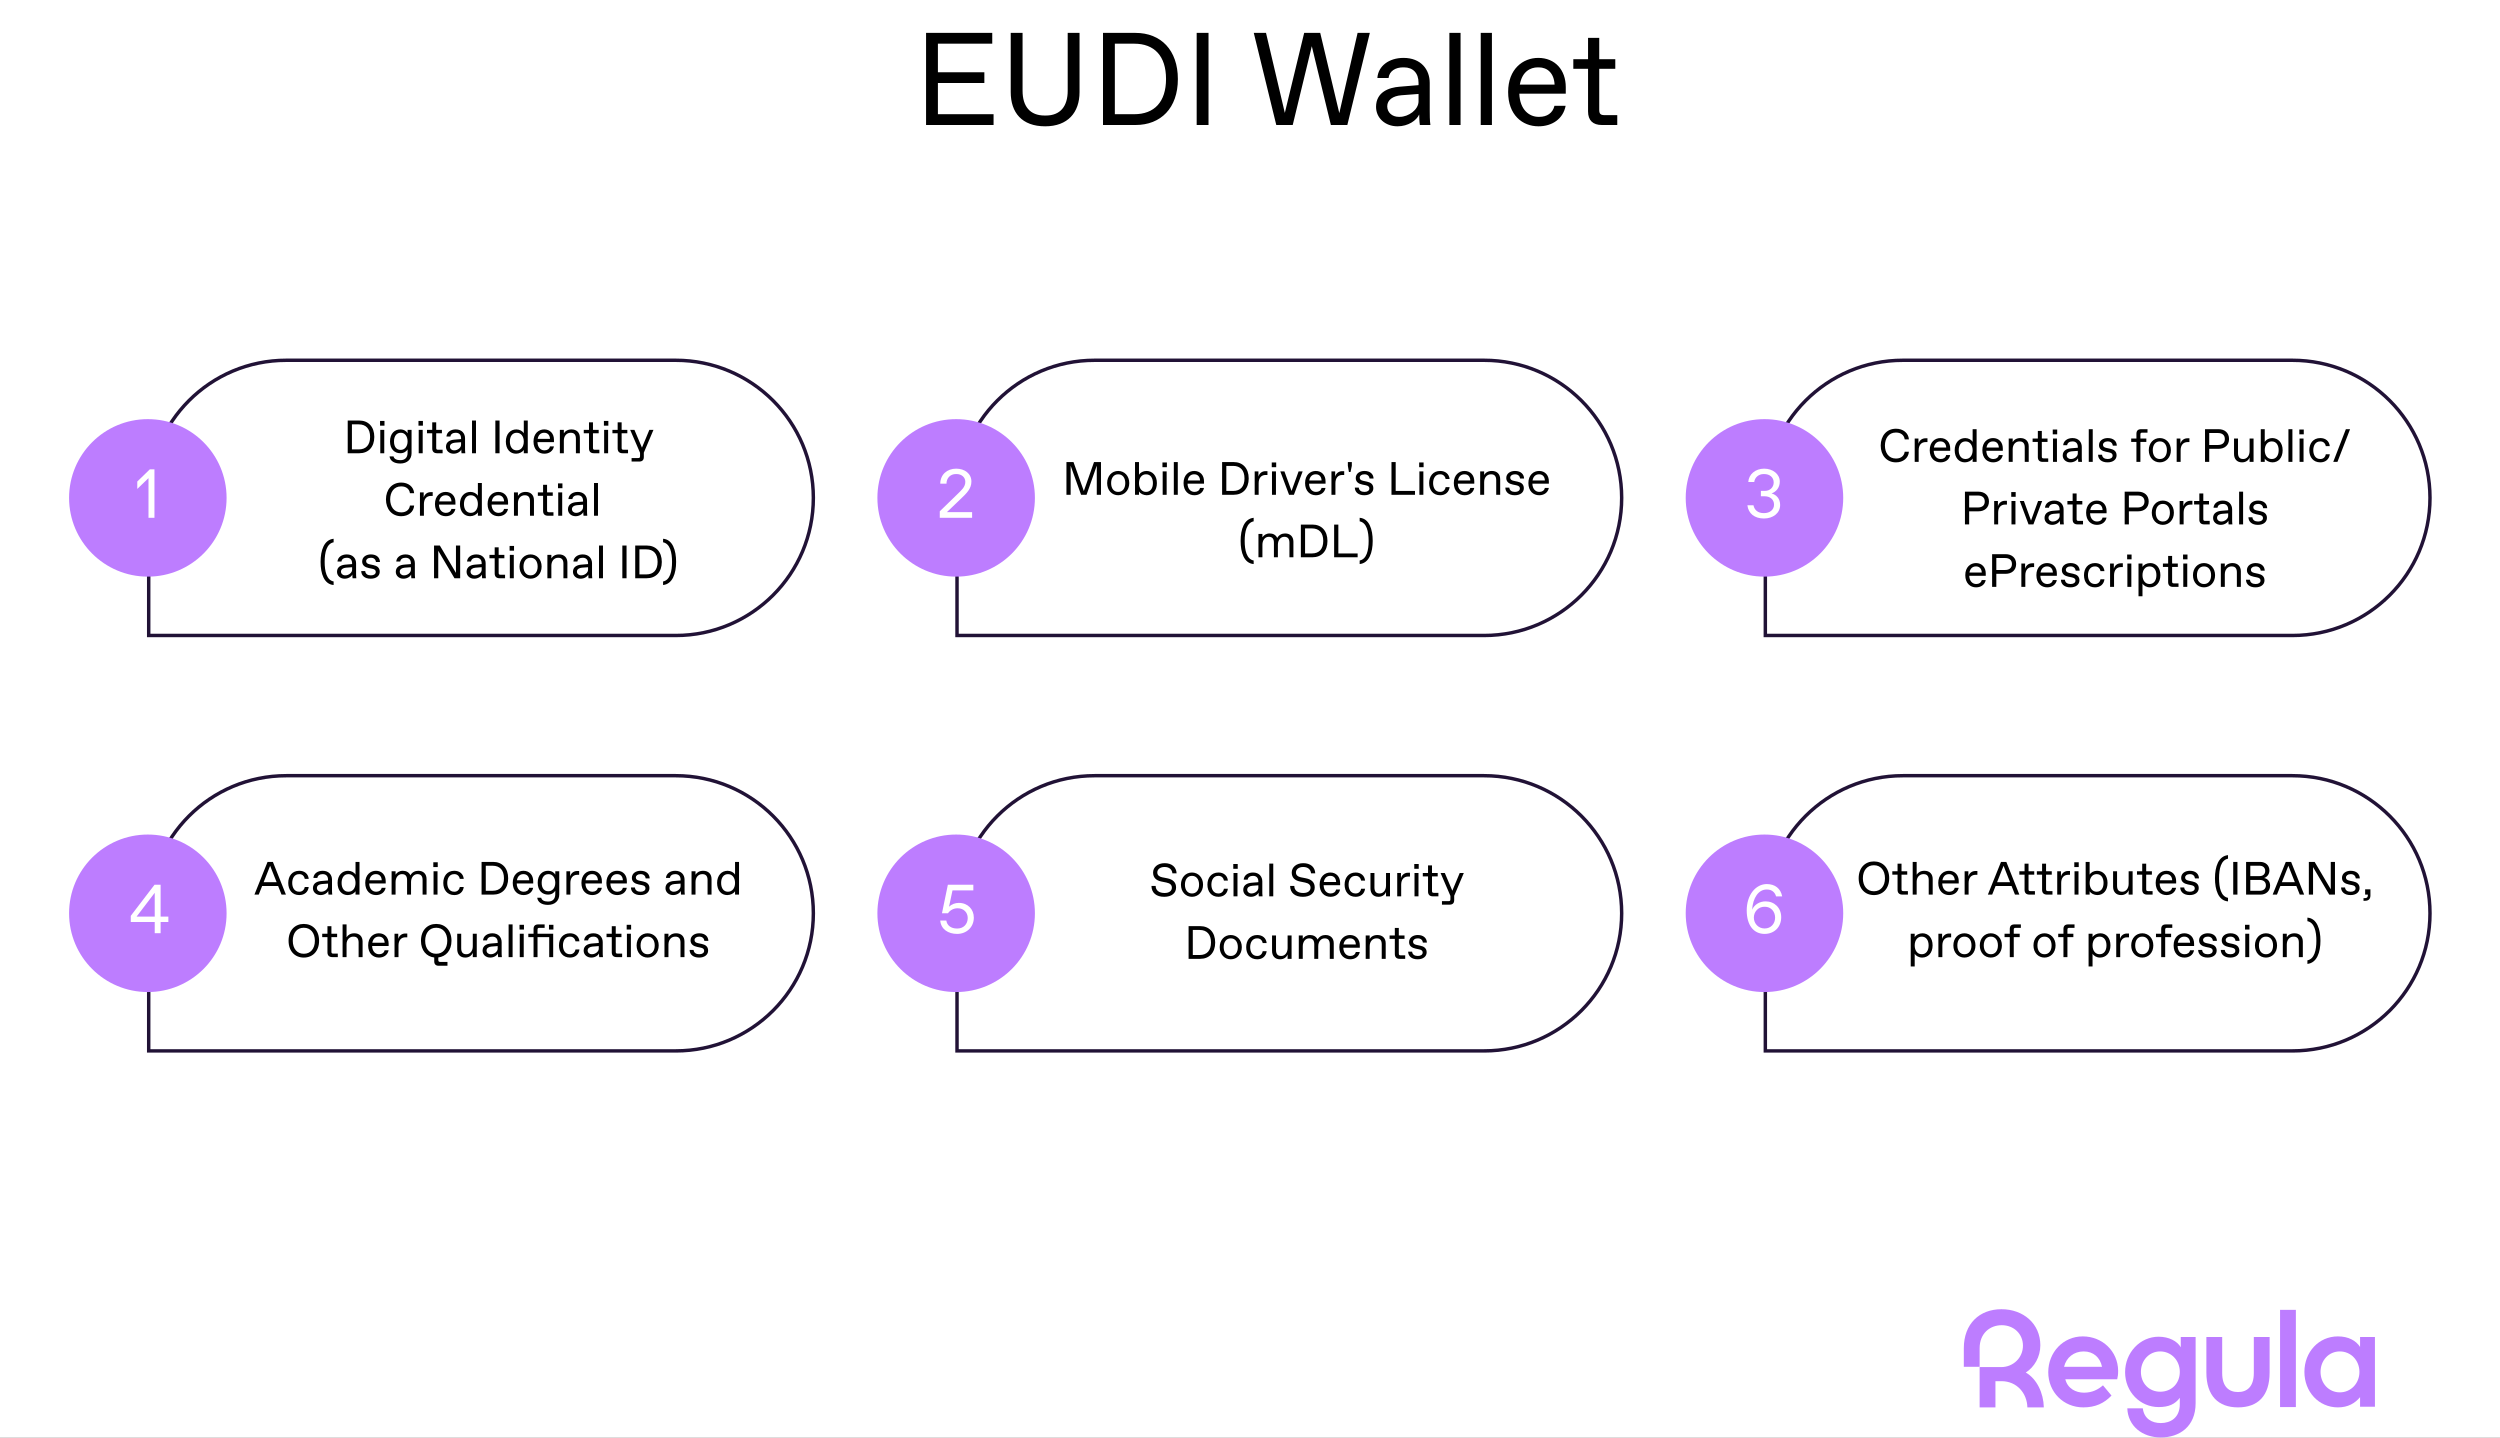 <svg width="760" height="437" viewBox="0 0 760 437" fill="none" xmlns="http://www.w3.org/2000/svg">
<rect x="0" y="0" width="760" height="437" fill="#808080" stroke="none"/>
<g clip-path="url(#clip0_30001_162)">
<path d="M760 0H0V685H760V0Z" fill="white"/>
<path d="M302.044 38H281.524V10H301.644V13.28H285.124V21.96H299.244V25.24H285.124V34.72H302.044V38ZM317.74 38.4C310.62 38.4 307.26 34.2 307.26 28V10H310.86V27.6C310.86 32.36 313.14 35.12 317.54 35.12H317.94C322.3 35.12 324.58 32.36 324.58 27.6V10H328.18V28C328.18 34.2 324.62 38.4 317.74 38.4ZM345.193 38H335.313V10H345.193C352.913 10 358.073 15.24 358.073 24.04C358.073 32.84 352.913 38 345.193 38ZM338.913 13.28V34.72H344.793C350.953 34.72 354.473 30.96 354.473 24C354.473 17.04 350.953 13.28 344.793 13.28H338.913ZM367.389 38H363.789V10H367.389V38ZM407.148 34.4L412.708 10H416.428L409.588 38H404.588L398.788 14.04L392.988 38H387.988L381.148 10H384.868L390.588 34.32L396.468 10H401.348L407.148 34.4ZM424.838 38.4C421.118 38.4 418.318 35.88 418.318 32.48C418.318 27.96 422.278 26.6 425.478 26.36L431.238 25.88V25.2C431.238 22.2 429.558 20.48 426.798 20.48H426.518C424.278 20.48 422.358 21.56 422.118 23.72H418.718C418.958 20.08 422.238 17.6 426.678 17.6C431.958 17.6 434.638 21.12 434.638 25.2V33.6C434.638 34.8 434.638 36.6 434.838 38H431.638C431.478 37.04 431.438 35.28 431.438 34.8C430.638 36.6 428.118 38.4 424.838 38.4ZM425.198 35.52H425.558C428.118 35.52 431.238 33.4 431.238 30.8V28.56L425.998 28.96C423.478 29.16 421.717 30.36 421.717 32.32C421.717 34.16 423.198 35.52 425.198 35.52ZM444.011 38H440.611V10H444.011V38ZM453.543 38H450.143V10H453.543V38ZM467.714 38.4C462.754 38.4 458.474 34.92 458.474 27.96C458.474 21 462.954 17.6 467.634 17.6C472.754 17.6 475.994 21.28 475.994 26.48V28.48H461.874C462.034 33.4 464.954 35.52 467.674 35.52H467.994C470.194 35.52 472.034 34.44 472.554 32.16H475.954C475.194 36.16 471.834 38.4 467.714 38.4ZM462.034 25.72H472.594C472.434 22.24 470.394 20.48 467.794 20.48H467.474C465.234 20.48 462.714 21.76 462.034 25.72ZM491.648 38H486.968C484.248 38 482.768 36.6 482.768 33.88V20.92H478.288V18H482.768V11.52H486.168V18H491.048V20.92H486.168V33.4C486.168 34.6 486.568 35 487.768 35H491.648V38Z" fill="black"/>
<path d="M87.036 109.526H205.427C228.53 109.526 247.259 128.255 247.259 151.357C247.259 174.46 228.53 193.189 205.427 193.189H45.205V151.357C45.205 128.255 63.933 109.527 87.036 109.526Z" fill="white" stroke="#211236" stroke-width="1.052"/>
<path d="M109.215 137.786H105.706V127.841H109.215C111.957 127.841 113.789 129.702 113.789 132.827C113.789 135.953 111.957 137.786 109.215 137.786ZM106.984 129.006V136.621H109.073C111.26 136.621 112.511 135.285 112.511 132.813C112.511 130.341 111.26 129.006 109.073 129.006H106.984ZM116.885 129.404H115.536V127.954H116.885V129.404ZM116.814 137.786H115.607V130.682H116.814V137.786ZM121.691 140.911C119.688 140.911 118.566 140.002 118.424 138.738H119.631C119.787 139.505 120.583 139.888 121.62 139.888H121.762C122.97 139.888 123.907 139.235 123.907 137.644V136.606C123.524 137.246 122.785 137.786 121.691 137.786C120.015 137.786 118.566 136.606 118.566 134.191C118.566 131.776 119.986 130.54 121.691 130.54C122.785 130.54 123.566 131.08 123.907 131.719V130.682H125.115V137.771C125.115 139.562 123.851 140.911 121.691 140.911ZM121.748 136.763H121.862C122.941 136.763 123.907 135.825 123.907 134.191C123.907 132.557 122.998 131.563 121.918 131.563H121.791C120.697 131.563 119.773 132.415 119.773 134.191C119.773 135.967 120.64 136.763 121.748 136.763ZM128.567 129.404H127.217V127.954H128.567V129.404ZM128.496 137.786H127.288V130.682H128.496V137.786ZM134.552 137.786H132.89C131.924 137.786 131.398 137.288 131.398 136.322V131.719H129.807V130.682H131.398V128.381H132.606V130.682H134.339V131.719H132.606V136.152C132.606 136.578 132.748 136.72 133.174 136.72H134.552V137.786ZM137.891 137.928C136.57 137.928 135.575 137.033 135.575 135.825C135.575 134.22 136.982 133.737 138.118 133.651L140.164 133.481V133.239C140.164 132.174 139.567 131.563 138.587 131.563H138.488C137.692 131.563 137.01 131.947 136.925 132.714H135.717C135.802 131.421 136.967 130.54 138.544 130.54C140.42 130.54 141.372 131.79 141.372 133.239V136.223C141.372 136.649 141.372 137.288 141.443 137.786H140.306C140.249 137.445 140.235 136.82 140.235 136.649C139.951 137.288 139.056 137.928 137.891 137.928ZM138.019 136.905H138.147C139.056 136.905 140.164 136.152 140.164 135.228V134.433L138.303 134.575C137.408 134.646 136.783 135.072 136.783 135.768C136.783 136.422 137.308 136.905 138.019 136.905ZM144.701 137.786H143.493V127.841H144.701V137.786ZM151.867 137.786H150.588V127.841H151.867V137.786ZM156.875 137.928C155.071 137.928 153.778 136.55 153.778 134.234C153.778 131.918 155.17 130.54 156.974 130.54C157.94 130.54 158.85 131.037 159.233 131.719V127.841H160.441V137.786H159.233V136.749C158.85 137.43 157.841 137.928 156.875 137.928ZM157.031 136.905H157.131C158.324 136.905 159.233 135.882 159.233 134.234C159.233 132.586 158.324 131.563 157.131 131.563H157.031C155.809 131.563 155 132.586 155 134.234C155 135.882 155.809 136.905 157.031 136.905ZM165.467 137.928C163.706 137.928 162.185 136.692 162.185 134.22C162.185 131.748 163.777 130.54 165.439 130.54C167.257 130.54 168.408 131.847 168.408 133.694V134.404H163.393C163.45 136.152 164.487 136.905 165.453 136.905H165.567C166.348 136.905 167.002 136.521 167.186 135.711H168.394C168.124 137.132 166.931 137.928 165.467 137.928ZM163.45 133.424H167.201C167.144 132.188 166.419 131.563 165.496 131.563H165.382C164.586 131.563 163.691 132.018 163.45 133.424ZM171.408 137.786H170.201V130.682H171.408V131.748C171.82 131.052 172.602 130.54 173.753 130.54C175.315 130.54 176.281 131.506 176.281 133.069V137.786H175.074V133.353C175.074 132.217 174.605 131.563 173.554 131.563H173.44C172.261 131.563 171.408 132.543 171.408 133.95V137.786ZM182.209 137.786H180.547C179.581 137.786 179.055 137.288 179.055 136.322V131.719H177.464V130.682H179.055V128.381H180.263V130.682H181.996V131.719H180.263V136.152C180.263 136.578 180.405 136.72 180.831 136.72H182.209V137.786ZM184.937 129.404H183.588V127.954H184.937V129.404ZM184.866 137.786H183.659V130.682H184.866V137.786ZM190.922 137.786H189.26C188.294 137.786 187.768 137.288 187.768 136.322V131.719H186.177V130.682H187.768V128.381H188.976V130.682H190.709V131.719H188.976V136.152C188.976 136.578 189.118 136.72 189.544 136.72H190.922V137.786ZM197.401 130.682H198.651L195.724 137.601V138.908C195.724 139.86 195.255 140.314 194.289 140.314H192.002V139.249H194.005C194.431 139.249 194.574 139.107 194.574 138.681V137.644L191.576 130.682H192.869L195.156 136.081L197.401 130.682ZM121.977 156.928C119.093 156.928 117.332 154.726 117.332 151.813C117.332 148.901 119.093 146.699 121.977 146.699C124.123 146.699 125.771 147.977 125.899 149.938H124.62C124.478 148.744 123.54 147.864 122.049 147.864H121.906C119.775 147.864 118.61 149.625 118.61 151.813C118.61 154.001 119.775 155.763 121.906 155.763H122.049C123.54 155.763 124.478 154.882 124.62 153.689H125.899C125.771 155.649 124.123 156.928 121.977 156.928ZM128.871 156.786H127.663V149.682H128.8V151.259C129.098 150.179 129.965 149.611 130.902 149.611H131.542V150.762H130.973C129.666 150.762 128.871 151.7 128.871 153.234V156.786ZM135.513 156.928C133.752 156.928 132.231 155.692 132.231 153.22C132.231 150.748 133.823 149.54 135.485 149.54C137.303 149.54 138.454 150.847 138.454 152.694V153.404H133.439C133.496 155.152 134.533 155.905 135.499 155.905H135.613C136.394 155.905 137.048 155.521 137.232 154.711H138.44C138.17 156.132 136.977 156.928 135.513 156.928ZM133.496 152.424H137.247C137.19 151.188 136.465 150.563 135.542 150.563H135.428C134.632 150.563 133.737 151.018 133.496 152.424ZM142.918 156.928C141.113 156.928 139.821 155.55 139.821 153.234C139.821 150.918 141.213 149.54 143.017 149.54C143.983 149.54 144.892 150.037 145.276 150.719V146.841H146.484V156.786H145.276V155.749C144.892 156.43 143.884 156.928 142.918 156.928ZM143.074 155.905H143.173C144.367 155.905 145.276 154.882 145.276 153.234C145.276 151.586 144.367 150.563 143.173 150.563H143.074C141.852 150.563 141.042 151.586 141.042 153.234C141.042 154.882 141.852 155.905 143.074 155.905ZM151.51 156.928C149.748 156.928 148.228 155.692 148.228 153.22C148.228 150.748 149.819 149.54 151.482 149.54C153.3 149.54 154.451 150.847 154.451 152.694V153.404H149.436C149.493 155.152 150.53 155.905 151.496 155.905H151.609C152.391 155.905 153.044 155.521 153.229 154.711H154.437C154.167 156.132 152.973 156.928 151.51 156.928ZM149.493 152.424H153.243C153.186 151.188 152.462 150.563 151.538 150.563H151.425C150.629 150.563 149.734 151.018 149.493 152.424ZM157.451 156.786H156.244V149.682H157.451V150.748C157.863 150.052 158.644 149.54 159.795 149.54C161.358 149.54 162.324 150.506 162.324 152.069V156.786H161.117V152.353C161.117 151.217 160.648 150.563 159.596 150.563H159.483C158.304 150.563 157.451 151.543 157.451 152.95V156.786ZM168.252 156.786H166.59C165.624 156.786 165.098 156.288 165.098 155.322V150.719H163.507V149.682H165.098V147.381H166.306V149.682H168.039V150.719H166.306V155.152C166.306 155.578 166.448 155.72 166.874 155.72H168.252V156.786ZM170.98 148.404H169.63V146.954H170.98V148.404ZM170.909 156.786H169.701V149.682H170.909V156.786ZM174.976 156.928C173.655 156.928 172.66 156.033 172.66 154.825C172.66 153.22 174.067 152.737 175.203 152.651L177.249 152.481V152.239C177.249 151.174 176.653 150.563 175.672 150.563H175.573C174.777 150.563 174.095 150.947 174.01 151.714H172.802C172.888 150.421 174.053 149.54 175.63 149.54C177.505 149.54 178.457 150.79 178.457 152.239V155.223C178.457 155.649 178.457 156.288 178.528 156.786H177.391C177.334 156.445 177.32 155.82 177.32 155.649C177.036 156.288 176.141 156.928 174.976 156.928ZM175.104 155.905H175.232C176.141 155.905 177.249 155.152 177.249 154.228V153.433L175.388 153.575C174.493 153.646 173.868 154.072 173.868 154.768C173.868 155.422 174.394 155.905 175.104 155.905ZM181.786 156.786H180.579V146.841H181.786V156.786ZM101.421 176.766V177.846C98.495 177.618 97.458 174.337 97.458 170.813C97.458 167.29 98.523 164.079 101.421 163.781V164.86C99.29 165.272 98.694 167.958 98.694 170.813C98.694 173.669 99.29 176.354 101.421 176.766ZM104.767 175.928C103.445 175.928 102.451 175.033 102.451 173.825C102.451 172.22 103.857 171.737 104.994 171.651L107.04 171.481V171.239C107.04 170.174 106.443 169.563 105.463 169.563H105.363C104.568 169.563 103.886 169.947 103.801 170.714H102.593C102.678 169.421 103.843 168.54 105.42 168.54C107.296 168.54 108.247 169.79 108.247 171.239V174.223C108.247 174.649 108.247 175.288 108.318 175.786H107.182C107.125 175.445 107.111 174.82 107.111 174.649C106.827 175.288 105.932 175.928 104.767 175.928ZM104.895 174.905H105.022C105.932 174.905 107.04 174.152 107.04 173.228V172.433L105.179 172.575C104.284 172.646 103.659 173.072 103.659 173.768C103.659 174.422 104.184 174.905 104.895 174.905ZM112.699 175.928C110.838 175.928 109.843 174.947 109.815 173.612H111.023C111.108 174.507 111.804 174.905 112.685 174.905H112.813C113.637 174.905 114.233 174.507 114.233 173.868C114.233 173.385 113.963 173.058 113.168 172.902L112.131 172.689C111.008 172.461 110.099 171.907 110.099 170.7C110.099 169.293 111.349 168.54 112.742 168.54C114.574 168.54 115.484 169.577 115.512 170.856H114.304C114.219 170.174 113.75 169.563 112.813 169.563H112.685C111.832 169.563 111.307 170.032 111.307 170.572C111.307 171.112 111.634 171.396 112.401 171.552L113.523 171.793C114.574 172.007 115.441 172.546 115.441 173.797C115.441 175.104 114.319 175.928 112.699 175.928ZM122.636 175.928C121.315 175.928 120.321 175.033 120.321 173.825C120.321 172.22 121.727 171.737 122.864 171.651L124.91 171.481V171.239C124.91 170.174 124.313 169.563 123.333 169.563H123.233C122.438 169.563 121.756 169.947 121.67 170.714H120.463C120.548 169.421 121.713 168.54 123.29 168.54C125.165 168.54 126.117 169.79 126.117 171.239V174.223C126.117 174.649 126.117 175.288 126.188 175.786H125.052C124.995 175.445 124.981 174.82 124.981 174.649C124.696 175.288 123.801 175.928 122.636 175.928ZM122.764 174.905H122.892C123.801 174.905 124.91 174.152 124.91 173.228V172.433L123.048 172.575C122.153 172.646 121.528 173.072 121.528 173.768C121.528 174.422 122.054 174.905 122.764 174.905ZM138.611 174.152V165.841H139.89V175.786H138.157L133.227 167.432V175.786H131.948V165.841H133.71L138.611 174.152ZM144.155 175.928C142.834 175.928 141.839 175.033 141.839 173.825C141.839 172.22 143.246 171.737 144.382 171.651L146.428 171.481V171.239C146.428 170.174 145.831 169.563 144.851 169.563H144.752C143.956 169.563 143.274 169.947 143.189 170.714H141.981C142.067 169.421 143.232 168.54 144.809 168.54C146.684 168.54 147.636 169.79 147.636 171.239V174.223C147.636 174.649 147.636 175.288 147.707 175.786H146.57C146.513 175.445 146.499 174.82 146.499 174.649C146.215 175.288 145.32 175.928 144.155 175.928ZM144.283 174.905H144.411C145.32 174.905 146.428 174.152 146.428 173.228V172.433L144.567 172.575C143.672 172.646 143.047 173.072 143.047 173.768C143.047 174.422 143.573 174.905 144.283 174.905ZM153.539 175.786H151.877C150.911 175.786 150.385 175.288 150.385 174.322V169.719H148.794V168.682H150.385V166.381H151.592V168.682H153.326V169.719H151.592V174.152C151.592 174.578 151.735 174.72 152.161 174.72H153.539V175.786ZM156.267 167.404H154.917V165.954H156.267V167.404ZM156.196 175.786H154.988V168.682H156.196V175.786ZM161.286 175.928C159.396 175.928 157.933 174.436 157.933 172.234C157.933 170.032 159.396 168.54 161.286 168.54C163.175 168.54 164.653 170.032 164.653 172.234C164.653 174.436 163.175 175.928 161.286 175.928ZM161.229 174.905H161.357C162.55 174.905 163.445 173.925 163.445 172.234C163.445 170.543 162.55 169.563 161.357 169.563H161.229C160.035 169.563 159.14 170.543 159.14 172.234C159.14 173.925 160.035 174.905 161.229 174.905ZM167.614 175.786H166.406V168.682H167.614V169.748C168.026 169.052 168.807 168.54 169.958 168.54C171.521 168.54 172.487 169.506 172.487 171.069V175.786H171.279V171.353C171.279 170.217 170.81 169.563 169.759 169.563H169.645C168.466 169.563 167.614 170.543 167.614 171.95V175.786ZM176.495 175.928C175.174 175.928 174.18 175.033 174.18 173.825C174.18 172.22 175.586 171.737 176.723 171.651L178.768 171.481V171.239C178.768 170.174 178.172 169.563 177.191 169.563H177.092C176.296 169.563 175.614 169.947 175.529 170.714H174.322C174.407 169.421 175.572 168.54 177.149 168.54C179.024 168.54 179.976 169.79 179.976 171.239V174.223C179.976 174.649 179.976 175.288 180.047 175.786H178.91C178.854 175.445 178.839 174.82 178.839 174.649C178.555 175.288 177.66 175.928 176.495 175.928ZM176.623 174.905H176.751C177.66 174.905 178.768 174.152 178.768 173.228V172.433L176.907 172.575C176.012 172.646 175.387 173.072 175.387 173.768C175.387 174.422 175.913 174.905 176.623 174.905ZM183.305 175.786H182.098V165.841H183.305V175.786ZM190.471 175.786H189.192V165.841H190.471V175.786ZM196.614 175.786H193.105V165.841H196.614C199.356 165.841 201.189 167.702 201.189 170.827C201.189 173.953 199.356 175.786 196.614 175.786ZM194.383 167.006V174.621H196.472C198.66 174.621 199.91 173.285 199.91 170.813C199.91 168.341 198.66 167.006 196.472 167.006H194.383ZM201.574 164.86V163.781C204.486 164.008 205.537 167.29 205.537 170.813C205.537 174.337 204.458 177.547 201.574 177.846V176.766C203.705 176.354 204.301 173.669 204.301 170.813C204.301 167.958 203.705 165.272 201.574 164.86Z" fill="black"/>
<circle cx="44.941" cy="151.358" r="23.941" fill="#BD7DFF"/>
<path d="M41.732 146.385L45.542 142.681H46.952V157.414H45.142V145.354L41.732 148.637V146.385Z" fill="white"/>
<path d="M332.764 109.526H451.156C474.258 109.526 492.987 128.255 492.988 151.357C492.988 174.46 474.259 193.189 451.156 193.189H290.933V151.357C290.933 128.255 309.661 109.527 332.764 109.526Z" fill="white" stroke="#211236" stroke-width="1.052"/>
<path d="M329.484 149.278L332.581 140.469H334.698V150.414H333.419V141.549L330.308 150.414H328.646L325.478 141.577V150.414H324.199V140.469H326.344L329.484 149.278ZM339.926 150.556C338.036 150.556 336.573 149.064 336.573 146.862C336.573 144.66 338.036 143.169 339.926 143.169C341.816 143.169 343.293 144.66 343.293 146.862C343.293 149.064 341.816 150.556 339.926 150.556ZM339.869 149.533H339.997C341.19 149.533 342.085 148.553 342.085 146.862C342.085 145.172 341.19 144.191 339.997 144.191H339.869C338.676 144.191 337.781 145.172 337.781 146.862C337.781 148.553 338.676 149.533 339.869 149.533ZM348.598 150.556C347.632 150.556 346.624 150.059 346.254 149.377V150.414H345.047V140.469H346.254V144.348C346.624 143.666 347.533 143.169 348.513 143.169C350.303 143.169 351.695 144.547 351.695 146.862C351.695 149.178 350.403 150.556 348.598 150.556ZM348.343 149.533H348.442C349.664 149.533 350.488 148.51 350.488 146.862C350.488 145.214 349.664 144.191 348.442 144.191H348.343C347.163 144.191 346.254 145.214 346.254 146.862C346.254 148.51 347.163 149.533 348.343 149.533ZM354.733 142.032H353.383V140.583H354.733V142.032ZM354.662 150.414H353.454V143.311H354.662V150.414ZM358.047 150.414H356.84V140.469H358.047V150.414ZM363.08 150.556C361.319 150.556 359.799 149.32 359.799 146.848C359.799 144.376 361.39 143.169 363.052 143.169C364.87 143.169 366.021 144.476 366.021 146.322V147.033H361.006C361.063 148.78 362.1 149.533 363.066 149.533H363.18C363.961 149.533 364.615 149.15 364.799 148.34H366.007C365.737 149.761 364.544 150.556 363.08 150.556ZM361.063 146.053H364.814C364.757 144.817 364.032 144.191 363.109 144.191H362.995C362.2 144.191 361.305 144.646 361.063 146.053ZM375.032 150.414H371.523V140.469H375.032C377.774 140.469 379.607 142.33 379.607 145.456C379.607 148.581 377.774 150.414 375.032 150.414ZM372.802 141.634V149.249H374.89C377.078 149.249 378.328 147.914 378.328 145.442C378.328 142.97 377.078 141.634 374.89 141.634H372.802ZM382.632 150.414H381.424V143.311H382.561V144.888C382.859 143.808 383.726 143.24 384.663 143.24H385.303V144.39H384.734C383.427 144.39 382.632 145.328 382.632 146.862V150.414ZM387.961 142.032H386.611V140.583H387.961V142.032ZM387.89 150.414H386.683V143.311H387.89V150.414ZM392.625 149.249L394.77 143.311H396.006L393.35 150.414H391.872L389.215 143.311H390.466L392.625 149.249ZM400.027 150.556C398.265 150.556 396.745 149.32 396.745 146.848C396.745 144.376 398.336 143.169 399.998 143.169C401.817 143.169 402.968 144.476 402.968 146.322V147.033H397.953C398.009 148.78 399.047 149.533 400.013 149.533H400.126C400.908 149.533 401.561 149.15 401.746 148.34H402.954C402.684 149.761 401.49 150.556 400.027 150.556ZM398.009 146.053H401.76C401.703 144.817 400.979 144.191 400.055 144.191H399.942C399.146 144.191 398.251 144.646 398.009 146.053ZM405.968 150.414H404.76V143.311H405.897V144.888C406.195 143.808 407.062 143.24 408 143.24H408.639V144.39H408.071C406.764 144.39 405.968 145.328 405.968 146.862V150.414ZM410.558 143.495H410.075L409.749 141.606V140.469H410.956V141.606L410.558 143.495ZM414.749 150.556C412.888 150.556 411.893 149.576 411.865 148.24H413.072C413.158 149.135 413.854 149.533 414.735 149.533H414.862C415.686 149.533 416.283 149.135 416.283 148.496C416.283 148.013 416.013 147.686 415.218 147.53L414.18 147.317C413.058 147.09 412.149 146.536 412.149 145.328C412.149 143.921 413.399 143.169 414.791 143.169C416.624 143.169 417.533 144.206 417.562 145.484H416.354C416.269 144.802 415.8 144.191 414.862 144.191H414.735C413.882 144.191 413.356 144.66 413.356 145.2C413.356 145.74 413.683 146.024 414.45 146.18L415.573 146.422C416.624 146.635 417.491 147.175 417.491 148.425C417.491 149.732 416.368 150.556 414.749 150.556ZM430.156 150.414H423.01V140.469H424.288V149.249H430.156V150.414ZM432.774 142.032H431.425V140.583H432.774V142.032ZM432.703 150.414H431.496V143.311H432.703V150.414ZM437.807 150.556C435.648 150.556 434.455 148.951 434.455 146.862C434.455 144.774 435.648 143.169 437.807 143.169C439.399 143.169 440.535 144.106 440.677 145.626H439.47C439.328 144.788 438.731 144.191 437.878 144.191H437.751C436.33 144.191 435.662 145.442 435.662 146.862C435.662 148.283 436.33 149.533 437.751 149.533H437.878C438.731 149.533 439.328 148.922 439.47 148.098H440.677C440.493 149.604 439.399 150.556 437.807 150.556ZM445.242 150.556C443.481 150.556 441.96 149.32 441.96 146.848C441.96 144.376 443.552 143.169 445.214 143.169C447.032 143.169 448.183 144.476 448.183 146.322V147.033H443.168C443.225 148.78 444.262 149.533 445.228 149.533H445.342C446.123 149.533 446.777 149.15 446.961 148.34H448.169C447.899 149.761 446.706 150.556 445.242 150.556ZM443.225 146.053H446.976C446.919 144.817 446.194 144.191 445.271 144.191H445.157C444.361 144.191 443.466 144.646 443.225 146.053ZM451.183 150.414H449.976V143.311H451.183V144.376C451.595 143.68 452.377 143.169 453.527 143.169C455.09 143.169 456.056 144.135 456.056 145.697V150.414H454.849V145.981C454.849 144.845 454.38 144.191 453.329 144.191H453.215C452.036 144.191 451.183 145.172 451.183 146.578V150.414ZM460.505 150.556C458.644 150.556 457.65 149.576 457.621 148.24H458.829C458.914 149.135 459.61 149.533 460.491 149.533H460.619C461.443 149.533 462.04 149.135 462.04 148.496C462.04 148.013 461.77 147.686 460.974 147.53L459.937 147.317C458.815 147.09 457.905 146.536 457.905 145.328C457.905 143.921 459.156 143.169 460.548 143.169C462.381 143.169 463.29 144.206 463.318 145.484H462.111C462.025 144.802 461.557 144.191 460.619 144.191H460.491C459.639 144.191 459.113 144.66 459.113 145.2C459.113 145.74 459.44 146.024 460.207 146.18L461.329 146.422C462.381 146.635 463.247 147.175 463.247 148.425C463.247 149.732 462.125 150.556 460.505 150.556ZM467.912 150.556C466.151 150.556 464.631 149.32 464.631 146.848C464.631 144.376 466.222 143.169 467.884 143.169C469.702 143.169 470.853 144.476 470.853 146.322V147.033H465.838C465.895 148.78 466.932 149.533 467.898 149.533H468.012C468.793 149.533 469.447 149.15 469.631 148.34H470.839C470.569 149.761 469.376 150.556 467.912 150.556ZM465.895 146.053H469.646C469.589 144.817 468.864 144.191 467.941 144.191H467.827C467.032 144.191 466.137 144.646 465.895 146.053ZM381.113 170.394V171.474C378.186 171.247 377.149 167.965 377.149 164.442C377.149 160.918 378.215 157.708 381.113 157.409V158.489C378.982 158.901 378.385 161.586 378.385 164.442C378.385 167.297 378.982 169.982 381.113 170.394ZM383.776 169.414H382.569V162.311H383.776V163.348C384.203 162.68 384.941 162.169 385.979 162.169C387.001 162.169 387.854 162.609 388.28 163.547C388.82 162.566 389.729 162.169 390.681 162.169C392.23 162.169 393.196 163.135 393.196 164.697V169.414H391.988V164.981C391.988 163.845 391.519 163.191 390.482 163.191H390.383C389.331 163.191 388.479 164.172 388.479 165.578V169.414H387.271V164.981C387.271 163.845 386.817 163.191 385.78 163.191H385.666C384.615 163.191 383.776 164.172 383.776 165.578V169.414ZM398.972 169.414H395.463V159.469H398.972C401.714 159.469 403.547 161.33 403.547 164.456C403.547 167.581 401.714 169.414 398.972 169.414ZM396.741 160.634V168.249H398.83C401.018 168.249 402.268 166.914 402.268 164.442C402.268 161.97 401.018 160.634 398.83 160.634H396.741ZM412.723 169.414H405.577V159.469H406.856V168.249H412.723V169.414ZM413.338 158.489V157.409C416.251 157.636 417.302 160.918 417.302 164.442C417.302 167.965 416.222 171.176 413.338 171.474V170.394C415.469 169.982 416.066 167.297 416.066 164.442C416.066 161.586 415.469 158.901 413.338 158.489Z" fill="black"/>
<circle cx="290.67" cy="151.358" r="23.941" fill="#BD7DFF"/>
<path d="M292.277 151.458L287.857 155.688H295.519V157.414H285.69V155.436L290.846 150.426C292.256 149.037 293.456 148.09 293.456 146.469C293.456 145.08 292.298 144.112 290.804 144.112H290.594C288.889 144.112 287.731 145.333 287.731 147.038H285.837C285.858 144.28 287.9 142.47 290.678 142.47C293.267 142.47 295.308 143.965 295.308 146.406C295.308 148.553 293.835 149.963 292.277 151.458Z" fill="white"/>
<path d="M578.492 109.526H696.884C719.987 109.526 738.715 128.255 738.716 151.357C738.716 174.46 719.987 193.189 696.884 193.189H536.661V151.357C536.661 128.255 555.389 109.527 578.492 109.526Z" fill="white" stroke="#211236" stroke-width="1.052"/>
<path d="M576.383 140.559C573.499 140.559 571.738 138.356 571.738 135.444C571.738 132.532 573.499 130.33 576.383 130.33C578.529 130.33 580.177 131.608 580.304 133.569H579.026C578.884 132.375 577.946 131.495 576.454 131.495H576.312C574.181 131.495 573.016 133.256 573.016 135.444C573.016 137.632 574.181 139.394 576.312 139.394H576.454C577.946 139.394 578.884 138.513 579.026 137.319H580.304C580.177 139.28 578.529 140.559 576.383 140.559ZM583.276 140.417H582.069V133.313H583.205V134.89C583.504 133.81 584.37 133.242 585.308 133.242H585.947V134.393H585.379C584.072 134.393 583.276 135.33 583.276 136.865V140.417ZM589.919 140.559C588.157 140.559 586.637 139.323 586.637 136.851C586.637 134.379 588.228 133.171 589.891 133.171C591.709 133.171 592.86 134.478 592.86 136.325V137.035H587.845C587.902 138.783 588.939 139.536 589.905 139.536H590.019C590.8 139.536 591.453 139.152 591.638 138.342H592.846C592.576 139.763 591.382 140.559 589.919 140.559ZM587.902 136.055H591.652C591.596 134.819 590.871 134.194 589.947 134.194H589.834C589.038 134.194 588.143 134.648 587.902 136.055ZM597.323 140.559C595.519 140.559 594.226 139.18 594.226 136.865C594.226 134.549 595.619 133.171 597.423 133.171C598.389 133.171 599.298 133.668 599.682 134.35V130.472H600.889V140.417H599.682V139.379C599.298 140.061 598.29 140.559 597.323 140.559ZM597.48 139.536H597.579C598.773 139.536 599.682 138.513 599.682 136.865C599.682 135.217 598.773 134.194 597.579 134.194H597.48C596.258 134.194 595.448 135.217 595.448 136.865C595.448 138.513 596.258 139.536 597.48 139.536ZM605.916 140.559C604.154 140.559 602.634 139.323 602.634 136.851C602.634 134.379 604.225 133.171 605.887 133.171C607.706 133.171 608.857 134.478 608.857 136.325V137.035H603.842C603.898 138.783 604.936 139.536 605.902 139.536H606.015C606.797 139.536 607.45 139.152 607.635 138.342H608.842C608.573 139.763 607.379 140.559 605.916 140.559ZM603.898 136.055H607.649C607.592 134.819 606.868 134.194 605.944 134.194H605.831C605.035 134.194 604.14 134.648 603.898 136.055ZM611.857 140.417H610.649V133.313H611.857V134.379C612.269 133.682 613.05 133.171 614.201 133.171C615.764 133.171 616.73 134.137 616.73 135.7V140.417H615.522V135.984C615.522 134.847 615.053 134.194 614.002 134.194H613.888C612.709 134.194 611.857 135.174 611.857 136.581V140.417ZM622.658 140.417H620.996C620.03 140.417 619.504 139.919 619.504 138.953V134.35H617.913V133.313H619.504V131.011H620.712V133.313H622.445V134.35H620.712V138.783C620.712 139.209 620.854 139.351 621.28 139.351H622.658V140.417ZM625.386 132.034H624.036V130.585H625.386V132.034ZM625.315 140.417H624.107V133.313H625.315V140.417ZM629.382 140.559C628.061 140.559 627.066 139.664 627.066 138.456C627.066 136.851 628.473 136.368 629.609 136.282L631.655 136.112V135.87C631.655 134.805 631.058 134.194 630.078 134.194H629.979C629.183 134.194 628.501 134.577 628.416 135.345H627.208C627.293 134.052 628.458 133.171 630.035 133.171C631.911 133.171 632.863 134.421 632.863 135.87V138.854C632.863 139.28 632.863 139.919 632.934 140.417H631.797C631.74 140.076 631.726 139.45 631.726 139.28C631.442 139.919 630.547 140.559 629.382 140.559ZM629.51 139.536H629.638C630.547 139.536 631.655 138.783 631.655 137.859V137.064L629.794 137.206C628.899 137.277 628.274 137.703 628.274 138.399C628.274 139.053 628.799 139.536 629.51 139.536ZM636.192 140.417H634.984V130.472H636.192V140.417ZM640.699 140.559C638.838 140.559 637.844 139.578 637.815 138.243H639.023C639.108 139.138 639.804 139.536 640.685 139.536H640.813C641.637 139.536 642.234 139.138 642.234 138.499C642.234 138.016 641.964 137.689 641.168 137.532L640.131 137.319C639.009 137.092 638.1 136.538 638.1 135.33C638.1 133.924 639.35 133.171 640.742 133.171C642.575 133.171 643.484 134.208 643.512 135.487H642.305C642.22 134.805 641.751 134.194 640.813 134.194H640.685C639.833 134.194 639.307 134.663 639.307 135.203C639.307 135.742 639.634 136.027 640.401 136.183L641.524 136.424C642.575 136.637 643.441 137.177 643.441 138.428C643.441 139.735 642.319 140.559 640.699 140.559ZM650.681 140.417H649.474V134.35H647.883V133.313H649.474V131.892C649.474 130.926 649.943 130.472 650.923 130.472H652.841V131.523H651.25C650.824 131.523 650.681 131.665 650.681 132.091V133.313H652.486V134.35H650.681V140.417ZM656.585 140.559C654.695 140.559 653.232 139.067 653.232 136.865C653.232 134.663 654.695 133.171 656.585 133.171C658.475 133.171 659.952 134.663 659.952 136.865C659.952 139.067 658.475 140.559 656.585 140.559ZM656.528 139.536H656.656C657.849 139.536 658.744 138.555 658.744 136.865C658.744 135.174 657.849 134.194 656.656 134.194H656.528C655.335 134.194 654.44 135.174 654.44 136.865C654.44 138.555 655.335 139.536 656.528 139.536ZM662.913 140.417H661.706V133.313H662.842V134.89C663.141 133.81 664.007 133.242 664.945 133.242H665.584V134.393H665.016C663.709 134.393 662.913 135.33 662.913 136.865V140.417ZM671.605 140.417H670.326V130.472H674.446C676.251 130.472 677.629 131.537 677.629 133.455C677.629 135.373 676.251 136.439 674.446 136.439H671.605V140.417ZM671.605 131.637V135.274H674.233C675.555 135.274 676.35 134.663 676.35 133.455C676.35 132.247 675.555 131.637 674.233 131.637H671.605ZM681.573 140.559C679.982 140.559 679.144 139.493 679.144 138.001V133.313H680.351V137.717C680.351 138.925 680.848 139.536 681.871 139.536H681.999C682.951 139.536 683.875 138.641 683.875 137.149V133.313H685.082V140.417H683.875V139.067C683.576 139.905 682.781 140.559 681.573 140.559ZM690.827 140.559C689.861 140.559 688.852 140.061 688.483 139.379V140.417H687.275V130.472H688.483V134.35C688.852 133.668 689.762 133.171 690.742 133.171C692.532 133.171 693.924 134.549 693.924 136.865C693.924 139.18 692.631 140.559 690.827 140.559ZM690.571 139.536H690.671C691.893 139.536 692.717 138.513 692.717 136.865C692.717 135.217 691.893 134.194 690.671 134.194H690.571C689.392 134.194 688.483 135.217 688.483 136.865C688.483 138.513 689.392 139.536 690.571 139.536ZM696.891 140.417H695.683V130.472H696.891V140.417ZM700.347 132.034H698.997V130.585H700.347V132.034ZM700.276 140.417H699.068V133.313H700.276V140.417ZM705.38 140.559C703.221 140.559 702.027 138.953 702.027 136.865C702.027 134.776 703.221 133.171 705.38 133.171C706.971 133.171 708.108 134.109 708.25 135.629H707.042C706.9 134.791 706.304 134.194 705.451 134.194H705.323C703.903 134.194 703.235 135.444 703.235 136.865C703.235 138.285 703.903 139.536 705.323 139.536H705.451C706.304 139.536 706.9 138.925 707.042 138.101H708.25C708.065 139.607 706.971 140.559 705.38 140.559ZM710.585 140.417H709.306L713.142 130.472H714.42L710.585 140.417ZM598.621 159.417H597.342V149.472H601.462C603.266 149.472 604.645 150.537 604.645 152.455C604.645 154.373 603.266 155.439 601.462 155.439H598.621V159.417ZM598.621 150.637V154.274H601.249C602.57 154.274 603.366 153.663 603.366 152.455C603.366 151.247 602.57 150.637 601.249 150.637H598.621ZM607.438 159.417H606.23V152.313H607.367V153.89C607.665 152.81 608.532 152.242 609.47 152.242H610.109V153.393H609.541C608.234 153.393 607.438 154.33 607.438 155.865V159.417ZM612.767 151.034H611.418V149.585H612.767V151.034ZM612.696 159.417H611.489V152.313H612.696V159.417ZM617.431 158.252L619.576 152.313H620.812L618.156 159.417H616.678L614.022 152.313H615.272L617.431 158.252ZM623.853 159.559C622.532 159.559 621.537 158.664 621.537 157.456C621.537 155.851 622.944 155.368 624.08 155.282L626.126 155.112V154.87C626.126 153.805 625.529 153.194 624.549 153.194H624.45C623.654 153.194 622.972 153.577 622.887 154.345H621.679C621.765 153.052 622.93 152.171 624.507 152.171C626.382 152.171 627.334 153.421 627.334 154.87V157.854C627.334 158.28 627.334 158.919 627.405 159.417H626.268C626.211 159.076 626.197 158.45 626.197 158.28C625.913 158.919 625.018 159.559 623.853 159.559ZM623.981 158.536H624.109C625.018 158.536 626.126 157.783 626.126 156.859V156.064L624.265 156.206C623.37 156.277 622.745 156.703 622.745 157.399C622.745 158.053 623.271 158.536 623.981 158.536ZM633.237 159.417H631.575C630.609 159.417 630.083 158.919 630.083 157.953V153.35H628.492V152.313H630.083V150.011H631.291V152.313H633.024V153.35H631.291V157.783C631.291 158.209 631.433 158.351 631.859 158.351H633.237V159.417ZM637.458 159.559C635.697 159.559 634.177 158.323 634.177 155.851C634.177 153.379 635.768 152.171 637.43 152.171C639.248 152.171 640.399 153.478 640.399 155.325V156.035H635.384C635.441 157.783 636.478 158.536 637.444 158.536H637.558C638.339 158.536 638.993 158.152 639.177 157.342H640.385C640.115 158.763 638.922 159.559 637.458 159.559ZM635.441 155.055H639.192C639.135 153.819 638.41 153.194 637.487 153.194H637.373C636.578 153.194 635.682 153.648 635.441 155.055ZM647.18 159.417H645.901V149.472H650.021C651.826 149.472 653.204 150.537 653.204 152.455C653.204 154.373 651.826 155.439 650.021 155.439H647.18V159.417ZM647.18 150.637V154.274H649.808C651.129 154.274 651.925 153.663 651.925 152.455C651.925 151.247 651.129 150.637 649.808 150.637H647.18ZM657.494 159.559C655.604 159.559 654.141 158.067 654.141 155.865C654.141 153.663 655.604 152.171 657.494 152.171C659.383 152.171 660.861 153.663 660.861 155.865C660.861 158.067 659.383 159.559 657.494 159.559ZM657.437 158.536H657.565C658.758 158.536 659.653 157.555 659.653 155.865C659.653 154.174 658.758 153.194 657.565 153.194H657.437C656.244 153.194 655.349 154.174 655.349 155.865C655.349 157.555 656.244 158.536 657.437 158.536ZM663.822 159.417H662.614V152.313H663.751V153.89C664.049 152.81 664.916 152.242 665.854 152.242H666.493V153.393H665.925C664.618 153.393 663.822 154.33 663.822 155.865V159.417ZM671.751 159.417H670.089C669.123 159.417 668.597 158.919 668.597 157.953V153.35H667.006V152.313H668.597V150.011H669.805V152.313H671.538V153.35H669.805V157.783C669.805 158.209 669.947 158.351 670.373 158.351H671.751V159.417ZM675.09 159.559C673.769 159.559 672.774 158.664 672.774 157.456C672.774 155.851 674.181 155.368 675.317 155.282L677.363 155.112V154.87C677.363 153.805 676.766 153.194 675.786 153.194H675.686C674.891 153.194 674.209 153.577 674.124 154.345H672.916C673.001 153.052 674.166 152.171 675.743 152.171C677.619 152.171 678.57 153.421 678.57 154.87V157.854C678.57 158.28 678.57 158.919 678.642 159.417H677.505C677.448 159.076 677.434 158.45 677.434 158.28C677.15 158.919 676.255 159.559 675.09 159.559ZM675.218 158.536H675.346C676.255 158.536 677.363 157.783 677.363 156.859V156.064L675.502 156.206C674.607 156.277 673.982 156.703 673.982 157.399C673.982 158.053 674.507 158.536 675.218 158.536ZM681.9 159.417H680.692V149.472H681.9V159.417ZM686.407 159.559C684.546 159.559 683.552 158.578 683.523 157.243H684.731C684.816 158.138 685.512 158.536 686.393 158.536H686.521C687.345 158.536 687.942 158.138 687.942 157.499C687.942 157.016 687.672 156.689 686.876 156.532L685.839 156.319C684.717 156.092 683.808 155.538 683.808 154.33C683.808 152.924 685.058 152.171 686.45 152.171C688.283 152.171 689.192 153.208 689.22 154.487H688.013C687.928 153.805 687.459 153.194 686.521 153.194H686.393C685.541 153.194 685.015 153.663 685.015 154.203C685.015 154.742 685.342 155.027 686.109 155.183L687.231 155.424C688.283 155.637 689.149 156.177 689.149 157.428C689.149 158.735 688.027 159.559 686.407 159.559ZM600.727 178.559C598.965 178.559 597.445 177.323 597.445 174.851C597.445 172.379 599.036 171.171 600.699 171.171C602.517 171.171 603.668 172.478 603.668 174.325V175.035H598.653C598.71 176.783 599.747 177.536 600.713 177.536H600.826C601.608 177.536 602.261 177.152 602.446 176.342H603.654C603.384 177.763 602.19 178.559 600.727 178.559ZM598.71 174.055H602.46C602.403 172.819 601.679 172.194 600.755 172.194H600.642C599.846 172.194 598.951 172.648 598.71 174.055ZM606.883 178.417H605.604V168.472H609.724C611.528 168.472 612.907 169.537 612.907 171.455C612.907 173.373 611.528 174.439 609.724 174.439H606.883V178.417ZM606.883 169.637V173.274H609.511C610.832 173.274 611.628 172.663 611.628 171.455C611.628 170.247 610.832 169.637 609.511 169.637H606.883ZM615.7 178.417H614.492V171.313H615.629V172.89C615.927 171.81 616.794 171.242 617.732 171.242H618.371V172.393H617.803C616.496 172.393 615.7 173.33 615.7 174.865V178.417ZM622.343 178.559C620.581 178.559 619.061 177.323 619.061 174.851C619.061 172.379 620.652 171.171 622.314 171.171C624.133 171.171 625.283 172.478 625.283 174.325V175.035H620.268C620.325 176.783 621.362 177.536 622.328 177.536H622.442C623.223 177.536 623.877 177.152 624.062 176.342H625.269C624.999 177.763 623.806 178.559 622.343 178.559ZM620.325 174.055H624.076C624.019 172.819 623.294 172.194 622.371 172.194H622.257C621.462 172.194 620.567 172.648 620.325 174.055ZM629.406 178.559C627.545 178.559 626.55 177.578 626.522 176.243H627.73C627.815 177.138 628.511 177.536 629.392 177.536H629.52C630.344 177.536 630.94 177.138 630.94 176.499C630.94 176.016 630.67 175.689 629.875 175.532L628.838 175.319C627.715 175.092 626.806 174.538 626.806 173.33C626.806 171.924 628.056 171.171 629.449 171.171C631.281 171.171 632.191 172.208 632.219 173.487H631.011C630.926 172.805 630.457 172.194 629.52 172.194H629.392C628.539 172.194 628.014 172.663 628.014 173.203C628.014 173.742 628.341 174.027 629.108 174.183L630.23 174.424C631.281 174.637 632.148 175.177 632.148 176.428C632.148 177.735 631.026 178.559 629.406 178.559ZM636.884 178.559C634.725 178.559 633.531 176.953 633.531 174.865C633.531 172.776 634.725 171.171 636.884 171.171C638.475 171.171 639.612 172.109 639.754 173.629H638.546C638.404 172.791 637.808 172.194 636.955 172.194H636.827C635.407 172.194 634.739 173.444 634.739 174.865C634.739 176.285 635.407 177.536 636.827 177.536H636.955C637.808 177.536 638.404 176.925 638.546 176.101H639.754C639.569 177.607 638.475 178.559 636.884 178.559ZM642.671 178.417H641.463V171.313H642.6V172.89C642.898 171.81 643.765 171.242 644.703 171.242H645.342V172.393H644.774C643.467 172.393 642.671 173.33 642.671 174.865V178.417ZM648 170.034H646.651V168.585H648V170.034ZM647.929 178.417H646.722V171.313H647.929V178.417ZM651.315 181.258H650.107V171.313H651.315V172.35C651.684 171.668 652.693 171.171 653.659 171.171C655.463 171.171 656.756 172.549 656.756 174.865C656.756 177.18 655.364 178.559 653.573 178.559C652.593 178.559 651.684 178.061 651.315 177.379V181.258ZM653.403 177.536H653.502C654.724 177.536 655.548 176.513 655.548 174.865C655.548 173.217 654.724 172.194 653.502 172.194H653.403C652.224 172.194 651.315 173.217 651.315 174.865C651.315 176.513 652.224 177.536 653.403 177.536ZM662.268 178.417H660.606C659.64 178.417 659.114 177.919 659.114 176.953V172.35H657.523V171.313H659.114V169.011H660.322V171.313H662.055V172.35H660.322V176.783C660.322 177.209 660.464 177.351 660.89 177.351H662.268V178.417ZM664.996 170.034H663.646V168.585H664.996V170.034ZM664.925 178.417H663.717V171.313H664.925V178.417ZM670.015 178.559C668.126 178.559 666.662 177.067 666.662 174.865C666.662 172.663 668.126 171.171 670.015 171.171C671.905 171.171 673.382 172.663 673.382 174.865C673.382 177.067 671.905 178.559 670.015 178.559ZM669.958 177.536H670.086C671.279 177.536 672.175 176.555 672.175 174.865C672.175 173.174 671.279 172.194 670.086 172.194H669.958C668.765 172.194 667.87 173.174 667.87 174.865C667.87 176.555 668.765 177.536 669.958 177.536ZM676.343 178.417H675.136V171.313H676.343V172.379C676.755 171.682 677.537 171.171 678.687 171.171C680.25 171.171 681.216 172.137 681.216 173.7V178.417H680.009V173.984C680.009 172.847 679.54 172.194 678.489 172.194H678.375C677.196 172.194 676.343 173.174 676.343 174.581V178.417ZM685.665 178.559C683.804 178.559 682.81 177.578 682.781 176.243H683.989C684.074 177.138 684.77 177.536 685.651 177.536H685.779C686.603 177.536 687.2 177.138 687.2 176.499C687.2 176.016 686.93 175.689 686.134 175.532L685.097 175.319C683.975 175.092 683.065 174.538 683.065 173.33C683.065 171.924 684.315 171.171 685.708 171.171C687.54 171.171 688.45 172.208 688.478 173.487H687.271C687.185 172.805 686.716 172.194 685.779 172.194H685.651C684.799 172.194 684.273 172.663 684.273 173.203C684.273 173.742 684.6 174.027 685.367 174.183L686.489 174.424C687.54 174.637 688.407 175.177 688.407 176.428C688.407 177.735 687.285 178.559 685.665 178.559Z" fill="black"/>
<circle cx="536.398" cy="151.358" r="23.941" fill="#BD7DFF"/>
<path d="M536.235 157.625C533.373 157.625 531.5 156.088 531.205 153.604H533.057C533.352 155.12 534.488 155.983 536.13 155.983H536.32C537.961 155.983 539.308 155.015 539.308 153.415C539.308 151.837 538.088 150.868 536.467 150.868H535.309V149.227H536.53C538.151 149.227 539.203 148.069 539.203 146.68C539.203 145.08 537.961 144.112 536.32 144.112H536.13C534.636 144.112 533.436 145.164 533.289 146.533H531.479C531.605 144.196 533.647 142.47 536.299 142.47C538.929 142.47 541.055 144.112 541.055 146.406C541.055 148.216 539.982 149.5 538.551 150.005C539.982 150.384 541.161 151.563 541.161 153.52C541.161 156.004 538.993 157.625 536.235 157.625Z" fill="white"/>
<path d="M87.036 235.811H205.427C228.53 235.811 247.259 254.539 247.259 277.642C247.259 300.745 228.53 319.474 205.427 319.474H45.205V277.642C45.205 254.539 63.933 235.811 87.036 235.811Z" fill="white" stroke="#211236" stroke-width="1.052"/>
<path d="M86.922 271.963H85.587L84.549 269.349H79.691L78.653 271.963H77.347L81.339 262.018H82.958L86.922 271.963ZM82.12 263.197L80.145 268.184H84.095L82.12 263.197ZM90.979 272.105C88.82 272.105 87.627 270.499 87.627 268.411C87.627 266.322 88.82 264.717 90.979 264.717C92.571 264.717 93.707 265.655 93.849 267.175H92.642C92.5 266.337 91.903 265.74 91.05 265.74H90.923C89.502 265.74 88.834 266.99 88.834 268.411C88.834 269.832 89.502 271.082 90.923 271.082H91.05C91.903 271.082 92.5 270.471 92.642 269.647H93.849C93.665 271.153 92.571 272.105 90.979 272.105ZM97.448 272.105C96.127 272.105 95.132 271.21 95.132 270.002C95.132 268.397 96.539 267.914 97.675 267.828L99.721 267.658V267.416C99.721 266.351 99.125 265.74 98.144 265.74H98.045C97.249 265.74 96.567 266.124 96.482 266.891H95.275C95.36 265.598 96.525 264.717 98.102 264.717C99.977 264.717 100.929 265.967 100.929 267.416V270.4C100.929 270.826 100.929 271.465 101 271.963H99.863C99.806 271.622 99.792 270.997 99.792 270.826C99.508 271.465 98.613 272.105 97.448 272.105ZM97.576 271.082H97.704C98.613 271.082 99.721 270.329 99.721 269.405V268.61L97.86 268.752C96.965 268.823 96.34 269.249 96.34 269.945C96.34 270.599 96.866 271.082 97.576 271.082ZM105.721 272.105C103.917 272.105 102.624 270.727 102.624 268.411C102.624 266.095 104.017 264.717 105.821 264.717C106.787 264.717 107.696 265.214 108.08 265.896V262.018H109.287V271.963H108.08V270.926C107.696 271.607 106.688 272.105 105.721 272.105ZM105.878 271.082H105.977C107.171 271.082 108.08 270.059 108.08 268.411C108.08 266.763 107.171 265.74 105.977 265.74H105.878C104.656 265.74 103.846 266.763 103.846 268.411C103.846 270.059 104.656 271.082 105.878 271.082ZM114.314 272.105C112.552 272.105 111.032 270.869 111.032 268.397C111.032 265.925 112.623 264.717 114.285 264.717C116.104 264.717 117.255 266.024 117.255 267.871V268.581H112.24C112.296 270.329 113.334 271.082 114.3 271.082H114.413C115.195 271.082 115.848 270.698 116.033 269.888H117.24C116.971 271.309 115.777 272.105 114.314 272.105ZM112.296 267.601H116.047C115.99 266.365 115.266 265.74 114.342 265.74H114.229C113.433 265.74 112.538 266.195 112.296 267.601ZM120.255 271.963H119.047V264.859H120.255V265.896C120.681 265.229 121.42 264.717 122.457 264.717C123.48 264.717 124.332 265.158 124.759 266.095C125.298 265.115 126.208 264.717 127.159 264.717C128.708 264.717 129.674 265.683 129.674 267.246V271.963H128.467V267.53C128.467 266.394 127.998 265.74 126.961 265.74H126.861C125.81 265.74 124.957 266.72 124.957 268.127V271.963H123.75V267.53C123.75 266.394 123.295 265.74 122.258 265.74H122.144C121.093 265.74 120.255 266.72 120.255 268.127V271.963ZM133.076 263.581H131.726V262.131H133.076V263.581ZM133.005 271.963H131.798V264.859H133.005V271.963ZM138.109 272.105C135.95 272.105 134.757 270.499 134.757 268.411C134.757 266.322 135.95 264.717 138.109 264.717C139.701 264.717 140.837 265.655 140.979 267.175H139.772C139.63 266.337 139.033 265.74 138.18 265.74H138.053C136.632 265.74 135.964 266.99 135.964 268.411C135.964 269.832 136.632 271.082 138.053 271.082H138.18C139.033 271.082 139.63 270.471 139.772 269.647H140.979C140.795 271.153 139.701 272.105 138.109 272.105ZM149.907 271.963H146.398V262.018H149.907C152.649 262.018 154.482 263.879 154.482 267.004C154.482 270.13 152.649 271.963 149.907 271.963ZM147.677 263.183V270.798H149.765C151.953 270.798 153.203 269.462 153.203 266.99C153.203 264.518 151.953 263.183 149.765 263.183H147.677ZM159.155 272.105C157.393 272.105 155.873 270.869 155.873 268.397C155.873 265.925 157.464 264.717 159.126 264.717C160.945 264.717 162.095 266.024 162.095 267.871V268.581H157.08C157.137 270.329 158.174 271.082 159.14 271.082H159.254C160.035 271.082 160.689 270.698 160.874 269.888H162.081C161.811 271.309 160.618 272.105 159.155 272.105ZM157.137 267.601H160.888C160.831 266.365 160.106 265.74 159.183 265.74H159.069C158.274 265.74 157.379 266.195 157.137 267.601ZM166.587 275.088C164.584 275.088 163.462 274.179 163.32 272.915H164.527C164.684 273.682 165.479 274.065 166.516 274.065H166.658C167.866 274.065 168.804 273.412 168.804 271.821V270.783C168.42 271.423 167.681 271.963 166.587 271.963C164.911 271.963 163.462 270.783 163.462 268.368C163.462 265.953 164.883 264.717 166.587 264.717C167.681 264.717 168.463 265.257 168.804 265.896V264.859H170.011V271.948C170.011 273.739 168.747 275.088 166.587 275.088ZM166.644 270.94H166.758C167.838 270.94 168.804 270.002 168.804 268.368C168.804 266.734 167.894 265.74 166.815 265.74H166.687C165.593 265.74 164.669 266.592 164.669 268.368C164.669 270.144 165.536 270.94 166.644 270.94ZM173.392 271.963H172.185V264.859H173.321V266.436C173.62 265.356 174.486 264.788 175.424 264.788H176.063V265.939H175.495C174.188 265.939 173.392 266.877 173.392 268.411V271.963ZM180.035 272.105C178.273 272.105 176.753 270.869 176.753 268.397C176.753 265.925 178.344 264.717 180.007 264.717C181.825 264.717 182.976 266.024 182.976 267.871V268.581H177.961C178.018 270.329 179.055 271.082 180.021 271.082H180.134C180.916 271.082 181.569 270.698 181.754 269.888H182.962C182.692 271.309 181.498 272.105 180.035 272.105ZM178.018 267.601H181.768C181.711 266.365 180.987 265.74 180.063 265.74H179.95C179.154 265.74 178.259 266.195 178.018 267.601ZM187.624 272.105C185.862 272.105 184.342 270.869 184.342 268.397C184.342 265.925 185.933 264.717 187.596 264.717C189.414 264.717 190.565 266.024 190.565 267.871V268.581H185.55C185.607 270.329 186.644 271.082 187.61 271.082H187.724C188.505 271.082 189.158 270.698 189.343 269.888H190.551C190.281 271.309 189.087 272.105 187.624 272.105ZM185.607 267.601H189.357C189.301 266.365 188.576 265.74 187.653 265.74H187.539C186.743 265.74 185.848 266.195 185.607 267.601ZM194.688 272.105C192.826 272.105 191.832 271.124 191.803 269.789H193.011C193.096 270.684 193.792 271.082 194.673 271.082H194.801C195.625 271.082 196.222 270.684 196.222 270.045C196.222 269.562 195.952 269.235 195.156 269.079L194.119 268.866C192.997 268.638 192.088 268.084 192.088 266.877C192.088 265.47 193.338 264.717 194.73 264.717C196.563 264.717 197.472 265.754 197.5 267.033H196.293C196.208 266.351 195.739 265.74 194.801 265.74H194.673C193.821 265.74 193.295 266.209 193.295 266.749C193.295 267.289 193.622 267.573 194.389 267.729L195.512 267.97C196.563 268.184 197.429 268.723 197.429 269.974C197.429 271.281 196.307 272.105 194.688 272.105ZM204.625 272.105C203.304 272.105 202.309 271.21 202.309 270.002C202.309 268.397 203.716 267.914 204.852 267.828L206.898 267.658V267.416C206.898 266.351 206.301 265.74 205.321 265.74H205.222C204.426 265.74 203.744 266.124 203.659 266.891H202.451C202.536 265.598 203.701 264.717 205.278 264.717C207.154 264.717 208.106 265.967 208.106 267.416V270.4C208.106 270.826 208.106 271.465 208.177 271.963H207.04C206.983 271.622 206.969 270.997 206.969 270.826C206.685 271.465 205.79 272.105 204.625 272.105ZM204.753 271.082H204.881C205.79 271.082 206.898 270.329 206.898 269.405V268.61L205.037 268.752C204.142 268.823 203.517 269.249 203.517 269.945C203.517 270.599 204.042 271.082 204.753 271.082ZM211.435 271.963H210.227V264.859H211.435V265.925C211.847 265.229 212.628 264.717 213.779 264.717C215.342 264.717 216.308 265.683 216.308 267.246V271.963H215.1V267.53C215.1 266.394 214.631 265.74 213.58 265.74H213.466C212.287 265.74 211.435 266.72 211.435 268.127V271.963ZM221.098 272.105C219.293 272.105 218.001 270.727 218.001 268.411C218.001 266.095 219.393 264.717 221.197 264.717C222.163 264.717 223.073 265.214 223.456 265.896V262.018H224.664V271.963H223.456V270.926C223.073 271.607 222.064 272.105 221.098 272.105ZM221.254 271.082H221.353C222.547 271.082 223.456 270.059 223.456 268.411C223.456 266.763 222.547 265.74 221.353 265.74H221.254C220.032 265.74 219.222 266.763 219.222 268.411C219.222 270.059 220.032 271.082 221.254 271.082ZM92.356 291.105C89.686 291.105 87.725 289.187 87.725 285.99C87.725 282.794 89.686 280.876 92.356 280.876C95.027 280.876 97.002 282.794 97.002 285.99C97.002 289.187 95.027 291.105 92.356 291.105ZM92.285 289.94H92.427C94.331 289.94 95.724 288.462 95.724 285.99C95.724 283.518 94.331 282.041 92.427 282.041H92.285C90.382 282.041 89.004 283.518 89.004 285.99C89.004 288.462 90.382 289.94 92.285 289.94ZM102.698 290.963H101.035C100.069 290.963 99.544 290.465 99.544 289.499V284.896H97.952V283.859H99.544V281.558H100.751V283.859H102.484V284.896H100.751V289.329C100.751 289.755 100.893 289.897 101.319 289.897H102.698V290.963ZM105.354 290.963H104.147V281.018H105.354V284.925C105.795 284.214 106.562 283.717 107.713 283.717C109.332 283.717 110.227 284.74 110.227 286.232V290.963H109.02V286.516C109.02 285.394 108.551 284.74 107.499 284.74H107.372C106.334 284.74 105.354 285.578 105.354 287.027V290.963ZM115.202 291.105C113.44 291.105 111.92 289.869 111.92 287.397C111.92 284.925 113.511 283.717 115.173 283.717C116.992 283.717 118.143 285.024 118.143 286.871V287.581H113.128C113.184 289.329 114.221 290.082 115.188 290.082H115.301C116.083 290.082 116.736 289.698 116.921 288.888H118.128C117.858 290.309 116.665 291.105 115.202 291.105ZM113.184 286.601H116.935C116.878 285.365 116.154 284.74 115.23 284.74H115.117C114.321 284.74 113.426 285.195 113.184 286.601ZM121.143 290.963H119.935V283.859H121.072V285.436C121.37 284.356 122.237 283.788 123.174 283.788H123.814V284.939H123.245C121.938 284.939 121.143 285.877 121.143 287.411V290.963ZM133.244 291.062V291.815C133.244 292.27 133.415 292.426 133.855 292.426H136.029V293.591H133.358C132.506 293.591 132.008 293.136 132.008 292.284V291.076C129.65 290.806 127.974 288.945 127.974 285.99C127.974 282.794 129.934 280.876 132.605 280.876C135.276 280.876 137.251 282.794 137.251 285.99C137.251 288.931 135.588 290.778 133.244 291.062ZM129.252 285.99C129.252 288.462 130.63 289.94 132.534 289.94H132.676C134.58 289.94 135.972 288.462 135.972 285.99C135.972 283.518 134.58 282.041 132.676 282.041H132.534C130.63 282.041 129.252 283.518 129.252 285.99ZM141.426 291.105C139.835 291.105 138.996 290.039 138.996 288.547V283.859H140.204V288.263C140.204 289.471 140.701 290.082 141.724 290.082H141.852C142.804 290.082 143.727 289.187 143.727 287.695V283.859H144.935V290.963H143.727V289.613C143.429 290.451 142.633 291.105 141.426 291.105ZM149.018 291.105C147.697 291.105 146.702 290.21 146.702 289.002C146.702 287.397 148.109 286.914 149.245 286.828L151.291 286.658V286.416C151.291 285.351 150.694 284.74 149.714 284.74H149.615C148.819 284.74 148.137 285.124 148.052 285.891H146.844C146.929 284.598 148.094 283.717 149.671 283.717C151.547 283.717 152.499 284.967 152.499 286.416V289.4C152.499 289.826 152.499 290.465 152.57 290.963H151.433C151.376 290.622 151.362 289.997 151.362 289.826C151.078 290.465 150.183 291.105 149.018 291.105ZM149.146 290.082H149.274C150.183 290.082 151.291 289.329 151.291 288.405V287.61L149.43 287.752C148.535 287.823 147.91 288.249 147.91 288.945C147.91 289.599 148.435 290.082 149.146 290.082ZM155.828 290.963H154.62V281.018H155.828V290.963ZM159.284 282.581H157.934V281.131H159.284V282.581ZM159.213 290.963H158.006V283.859H159.213V290.963ZM163.408 290.963H162.201V284.896H160.609V283.859H162.201V282.438C162.201 281.472 162.669 281.018 163.65 281.018H165.568V282.069H163.976C163.55 282.069 163.408 282.211 163.408 282.637V283.859H168.168V290.963H166.96V284.896H163.408V290.963ZM168.239 282.581H166.889V281.131H168.239V282.581ZM173.28 291.105C171.121 291.105 169.927 289.499 169.927 287.411C169.927 285.322 171.121 283.717 173.28 283.717C174.871 283.717 176.008 284.655 176.15 286.175H174.942C174.8 285.337 174.203 284.74 173.351 284.74H173.223C171.802 284.74 171.135 285.99 171.135 287.411C171.135 288.832 171.802 290.082 173.223 290.082H173.351C174.203 290.082 174.8 289.471 174.942 288.647H176.15C175.965 290.153 174.871 291.105 173.28 291.105ZM179.749 291.105C178.427 291.105 177.433 290.21 177.433 289.002C177.433 287.397 178.84 286.914 179.976 286.828L182.022 286.658V286.416C182.022 285.351 181.425 284.74 180.445 284.74H180.345C179.55 284.74 178.868 285.124 178.783 285.891H177.575C177.66 284.598 178.825 283.717 180.402 283.717C182.278 283.717 183.229 284.967 183.229 286.416V289.4C183.229 289.826 183.229 290.465 183.3 290.963H182.164C182.107 290.622 182.093 289.997 182.093 289.826C181.809 290.465 180.914 291.105 179.749 291.105ZM179.877 290.082H180.004C180.914 290.082 182.022 289.329 182.022 288.405V287.61L180.161 287.752C179.266 287.823 178.641 288.249 178.641 288.945C178.641 289.599 179.166 290.082 179.877 290.082ZM189.133 290.963H187.47C186.504 290.963 185.979 290.465 185.979 289.499V284.896H184.387V283.859H185.979V281.558H187.186V283.859H188.919V284.896H187.186V289.329C187.186 289.755 187.328 289.897 187.755 289.897H189.133V290.963ZM191.86 282.581H190.511V281.131H191.86V282.581ZM191.789 290.963H190.582V283.859H191.789V290.963ZM196.879 291.105C194.99 291.105 193.527 289.613 193.527 287.411C193.527 285.209 194.99 283.717 196.879 283.717C198.769 283.717 200.246 285.209 200.246 287.411C200.246 289.613 198.769 291.105 196.879 291.105ZM196.823 290.082H196.95C198.144 290.082 199.039 289.102 199.039 287.411C199.039 285.72 198.144 284.74 196.95 284.74H196.823C195.629 284.74 194.734 285.72 194.734 287.411C194.734 289.102 195.629 290.082 196.823 290.082ZM203.208 290.963H202V283.859H203.208V284.925C203.62 284.229 204.401 283.717 205.552 283.717C207.115 283.717 208.081 284.683 208.081 286.246V290.963H206.873V286.53C206.873 285.394 206.404 284.74 205.353 284.74H205.239C204.06 284.74 203.208 285.72 203.208 287.127V290.963ZM212.529 291.105C210.668 291.105 209.674 290.124 209.645 288.789H210.853C210.938 289.684 211.634 290.082 212.515 290.082H212.643C213.467 290.082 214.064 289.684 214.064 289.045C214.064 288.562 213.794 288.235 212.998 288.079L211.961 287.866C210.839 287.638 209.93 287.084 209.93 285.877C209.93 284.47 211.18 283.717 212.572 283.717C214.405 283.717 215.314 284.754 215.342 286.033H214.135C214.05 285.351 213.581 284.74 212.643 284.74H212.515C211.663 284.74 211.137 285.209 211.137 285.749C211.137 286.289 211.464 286.573 212.231 286.729L213.353 286.97C214.405 287.184 215.271 287.723 215.271 288.974C215.271 290.281 214.149 291.105 212.529 291.105Z" fill="black"/>
<circle cx="44.941" cy="277.642" r="23.941" fill="#BD7DFF"/>
<path d="M48.826 283.698H47.037V280.289H39.754V278.415L46.973 268.965H48.826V278.647H51.183V280.289H48.826V283.698ZM47.037 271.407L41.522 278.647H47.037V271.407Z" fill="white"/>
<path d="M332.764 235.811H451.156C474.258 235.811 492.987 254.539 492.988 277.642C492.988 300.745 474.259 319.474 451.156 319.474H290.933V277.642C290.933 254.539 309.661 235.811 332.764 235.811Z" fill="white" stroke="#211236" stroke-width="1.052"/>
<path d="M353.921 272.631C351.562 272.631 350.085 271.48 350.042 269.321H351.321C351.321 270.713 352.415 271.466 353.963 271.466H354.105C355.498 271.466 356.251 270.756 356.251 269.86C356.251 269.008 355.711 268.525 354.603 268.298L353.011 267.971C351.449 267.644 350.539 266.778 350.539 265.243C350.539 263.68 351.903 262.402 354.049 262.402C356.222 262.402 357.614 263.595 357.686 265.499H356.407C356.322 264.306 355.384 263.567 354.12 263.567H353.977C352.685 263.567 351.818 264.277 351.818 265.229C351.818 266.039 352.386 266.508 353.281 266.692L354.873 267.005C356.563 267.346 357.529 268.227 357.529 269.804C357.529 271.551 356.109 272.631 353.921 272.631ZM362.36 272.631C360.471 272.631 359.007 271.139 359.007 268.937C359.007 266.735 360.471 265.243 362.36 265.243C364.25 265.243 365.727 266.735 365.727 268.937C365.727 271.139 364.25 272.631 362.36 272.631ZM362.303 271.608H362.431C363.625 271.608 364.52 270.628 364.52 268.937C364.52 267.246 363.625 266.266 362.431 266.266H362.303C361.11 266.266 360.215 267.246 360.215 268.937C360.215 270.628 361.11 271.608 362.303 271.608ZM370.408 272.631C368.248 272.631 367.055 271.025 367.055 268.937C367.055 266.849 368.248 265.243 370.408 265.243C371.999 265.243 373.135 266.181 373.277 267.701H372.07C371.928 266.863 371.331 266.266 370.479 266.266H370.351C368.93 266.266 368.262 267.516 368.262 268.937C368.262 270.358 368.93 271.608 370.351 271.608H370.479C371.331 271.608 371.928 270.997 372.07 270.173H373.277C373.093 271.679 371.999 272.631 370.408 272.631ZM376.265 264.107H374.916V262.658H376.265V264.107ZM376.194 272.489H374.987V265.385H376.194V272.489ZM380.262 272.631C378.94 272.631 377.946 271.736 377.946 270.528C377.946 268.923 379.352 268.44 380.489 268.355L382.535 268.184V267.943C382.535 266.877 381.938 266.266 380.958 266.266H380.858C380.063 266.266 379.381 266.65 379.295 267.417H378.088C378.173 266.124 379.338 265.243 380.915 265.243C382.79 265.243 383.742 266.493 383.742 267.943V270.926C383.742 271.352 383.742 271.992 383.813 272.489H382.677C382.62 272.148 382.606 271.523 382.606 271.352C382.322 271.992 381.426 272.631 380.262 272.631ZM380.389 271.608H380.517C381.426 271.608 382.535 270.855 382.535 269.932V269.136L380.674 269.278C379.778 269.349 379.153 269.775 379.153 270.471C379.153 271.125 379.679 271.608 380.389 271.608ZM387.072 272.489H385.864V262.544H387.072V272.489ZM396.07 272.631C393.712 272.631 392.234 271.48 392.191 269.321H393.47C393.47 270.713 394.564 271.466 396.113 271.466H396.255C397.647 271.466 398.4 270.756 398.4 269.86C398.4 269.008 397.86 268.525 396.752 268.298L395.161 267.971C393.598 267.644 392.689 266.778 392.689 265.243C392.689 263.68 394.053 262.402 396.198 262.402C398.371 262.402 399.764 263.595 399.835 265.499H398.556C398.471 264.306 397.533 263.567 396.269 263.567H396.127C394.834 263.567 393.967 264.277 393.967 265.229C393.967 266.039 394.536 266.508 395.431 266.692L397.022 267.005C398.712 267.346 399.678 268.227 399.678 269.804C399.678 271.551 398.258 272.631 396.07 272.631ZM404.453 272.631C402.691 272.631 401.171 271.395 401.171 268.923C401.171 266.451 402.762 265.243 404.424 265.243C406.243 265.243 407.394 266.55 407.394 268.397V269.108H402.378C402.435 270.855 403.472 271.608 404.438 271.608H404.552C405.334 271.608 405.987 271.224 406.172 270.415H407.379C407.109 271.835 405.916 272.631 404.453 272.631ZM402.435 268.127H406.186C406.129 266.891 405.405 266.266 404.481 266.266H404.367C403.572 266.266 402.677 266.721 402.435 268.127ZM412.113 272.631C409.953 272.631 408.76 271.025 408.76 268.937C408.76 266.849 409.953 265.243 412.113 265.243C413.704 265.243 414.841 266.181 414.983 267.701H413.775C413.633 266.863 413.036 266.266 412.184 266.266H412.056C410.635 266.266 409.968 267.516 409.968 268.937C409.968 270.358 410.635 271.608 412.056 271.608H412.184C413.036 271.608 413.633 270.997 413.775 270.173H414.983C414.798 271.679 413.704 272.631 412.113 272.631ZM419.05 272.631C417.459 272.631 416.621 271.565 416.621 270.074V265.385H417.829V269.789C417.829 270.997 418.326 271.608 419.349 271.608H419.477C420.428 271.608 421.352 270.713 421.352 269.221V265.385H422.559V272.489H421.352V271.139C421.054 271.977 420.258 272.631 419.05 272.631ZM425.96 272.489H424.753V265.385H425.889V266.962C426.188 265.883 427.054 265.314 427.992 265.314H428.631V266.465H428.063C426.756 266.465 425.96 267.403 425.96 268.937V272.489ZM431.29 264.107H429.94V262.658H431.29V264.107ZM431.219 272.489H430.011V265.385H431.219V272.489ZM437.275 272.489H435.613C434.647 272.489 434.121 271.992 434.121 271.025V266.422H432.53V265.385H434.121V263.084H435.328V265.385H437.062V266.422H435.328V270.855C435.328 271.281 435.471 271.423 435.897 271.423H437.275V272.489ZM443.753 265.385H445.003L442.077 272.304V273.611C442.077 274.563 441.608 275.018 440.642 275.018H438.355V273.952H440.358C440.784 273.952 440.926 273.81 440.926 273.384V272.347L437.928 265.385H439.221L441.508 270.784L443.753 265.385ZM364.842 291.489H361.333V281.544H364.842C367.584 281.544 369.417 283.405 369.417 286.531C369.417 289.656 367.584 291.489 364.842 291.489ZM362.611 282.709V290.324H364.7C366.888 290.324 368.138 288.988 368.138 286.516C368.138 284.044 366.888 282.709 364.7 282.709H362.611ZM374.146 291.631C372.257 291.631 370.793 290.139 370.793 287.937C370.793 285.735 372.257 284.243 374.146 284.243C376.036 284.243 377.513 285.735 377.513 287.937C377.513 290.139 376.036 291.631 374.146 291.631ZM374.089 290.608H374.217C375.411 290.608 376.306 289.628 376.306 287.937C376.306 286.246 375.411 285.266 374.217 285.266H374.089C372.896 285.266 372.001 286.246 372.001 287.937C372.001 289.628 372.896 290.608 374.089 290.608ZM382.193 291.631C380.034 291.631 378.841 290.025 378.841 287.937C378.841 285.849 380.034 284.243 382.193 284.243C383.785 284.243 384.921 285.181 385.063 286.701H383.856C383.714 285.863 383.117 285.266 382.265 285.266H382.137C380.716 285.266 380.048 286.516 380.048 287.937C380.048 289.358 380.716 290.608 382.137 290.608H382.265C383.117 290.608 383.714 289.997 383.856 289.173H385.063C384.879 290.679 383.785 291.631 382.193 291.631ZM389.131 291.631C387.54 291.631 386.702 290.565 386.702 289.074V284.385H387.909V288.789C387.909 289.997 388.406 290.608 389.429 290.608H389.557C390.509 290.608 391.433 289.713 391.433 288.221V284.385H392.64V291.489H391.433V290.139C391.134 290.977 390.339 291.631 389.131 291.631ZM396.041 291.489H394.833V284.385H396.041V285.422C396.467 284.755 397.206 284.243 398.243 284.243C399.266 284.243 400.118 284.684 400.545 285.621C401.085 284.641 401.994 284.243 402.946 284.243C404.494 284.243 405.46 285.209 405.46 286.772V291.489H404.253V287.056C404.253 285.92 403.784 285.266 402.747 285.266H402.647C401.596 285.266 400.744 286.246 400.744 287.653V291.489H399.536V287.056C399.536 285.92 399.081 285.266 398.044 285.266H397.931C396.879 285.266 396.041 286.246 396.041 287.653V291.489ZM410.439 291.631C408.678 291.631 407.157 290.395 407.157 287.923C407.157 285.451 408.749 284.243 410.411 284.243C412.229 284.243 413.38 285.55 413.38 287.397V288.108H408.365C408.422 289.855 409.459 290.608 410.425 290.608H410.539C411.32 290.608 411.974 290.224 412.158 289.415H413.366C413.096 290.835 411.903 291.631 410.439 291.631ZM408.422 287.127H412.173C412.116 285.891 411.391 285.266 410.468 285.266H410.354C409.558 285.266 408.663 285.721 408.422 287.127ZM416.38 291.489H415.173V284.385H416.38V285.451C416.792 284.755 417.574 284.243 418.725 284.243C420.287 284.243 421.253 285.209 421.253 286.772V291.489H420.046V287.056C420.046 285.92 419.577 285.266 418.526 285.266H418.412C417.233 285.266 416.38 286.246 416.38 287.653V291.489ZM427.181 291.489H425.519C424.553 291.489 424.028 290.992 424.028 290.025V285.422H422.436V284.385H424.028V282.084H425.235V284.385H426.968V285.422H425.235V289.855C425.235 290.281 425.377 290.423 425.803 290.423H427.181V291.489ZM430.961 291.631C429.099 291.631 428.105 290.651 428.077 289.315H429.284C429.369 290.21 430.065 290.608 430.946 290.608H431.074C431.898 290.608 432.495 290.21 432.495 289.571C432.495 289.088 432.225 288.761 431.429 288.605L430.392 288.392C429.27 288.164 428.361 287.61 428.361 286.403C428.361 284.996 429.611 284.243 431.003 284.243C432.836 284.243 433.745 285.28 433.774 286.559H432.566C432.481 285.877 432.012 285.266 431.074 285.266H430.946C430.094 285.266 429.568 285.735 429.568 286.275C429.568 286.815 429.895 287.099 430.662 287.255L431.785 287.497C432.836 287.71 433.702 288.25 433.702 289.5C433.702 290.807 432.58 291.631 430.961 291.631Z" fill="black"/>
<circle cx="290.67" cy="277.642" r="23.941" fill="#BD7DFF"/>
<path d="M290.969 283.909C288.296 283.909 286.044 282.52 285.834 279.847H287.686C287.896 281.425 289.243 282.267 290.864 282.267H291.075C292.927 282.267 294.19 280.899 294.19 279.068C294.19 277.363 292.927 276.121 291.222 276.121H291.011C290.001 276.121 288.822 276.647 288.191 277.637H286.36L288.149 268.965H295.894V270.691H289.559L288.507 275.637C289.285 274.879 290.38 274.479 291.495 274.479C294.232 274.479 296.042 276.437 296.042 278.963C296.042 281.867 293.832 283.909 290.969 283.909Z" fill="white"/>
<path d="M578.492 235.811H696.884C719.987 235.811 738.715 254.539 738.716 277.642C738.716 300.745 719.987 319.474 696.884 319.474H536.661V277.642C536.661 254.539 555.389 235.811 578.492 235.811Z" fill="white" stroke="#211236" stroke-width="1.052"/>
<path d="M569.668 272.105C566.997 272.105 565.037 270.187 565.037 266.99C565.037 263.794 566.997 261.876 569.668 261.876C572.339 261.876 574.314 263.794 574.314 266.99C574.314 270.187 572.339 272.105 569.668 272.105ZM569.597 270.94H569.739C571.643 270.94 573.035 269.462 573.035 266.99C573.035 264.518 571.643 263.041 569.739 263.041H569.597C567.693 263.041 566.315 264.518 566.315 266.99C566.315 269.462 567.693 270.94 569.597 270.94ZM580.009 271.963H578.347C577.381 271.963 576.855 271.465 576.855 270.499V265.896H575.264V264.859H576.855V262.558H578.063V264.859H579.796V265.896H578.063V270.329C578.063 270.755 578.205 270.897 578.631 270.897H580.009V271.963ZM582.666 271.963H581.458V262.018H582.666V265.925C583.106 265.214 583.874 264.717 585.024 264.717C586.644 264.717 587.539 265.74 587.539 267.232V271.963H586.331V267.516C586.331 266.394 585.863 265.74 584.811 265.74H584.683C583.646 265.74 582.666 266.578 582.666 268.027V271.963ZM592.514 272.105C590.752 272.105 589.232 270.869 589.232 268.397C589.232 265.925 590.823 264.717 592.485 264.717C594.304 264.717 595.454 266.024 595.454 267.871V268.581H590.439C590.496 270.329 591.533 271.082 592.499 271.082H592.613C593.394 271.082 594.048 270.698 594.233 269.888H595.44C595.17 271.309 593.977 272.105 592.514 272.105ZM590.496 267.601H594.247C594.19 266.365 593.465 265.74 592.542 265.74H592.428C591.633 265.74 590.738 266.195 590.496 267.601ZM598.455 271.963H597.247V264.859H598.384V266.436C598.682 265.356 599.549 264.788 600.486 264.788H601.126V265.939H600.557C599.25 265.939 598.455 266.877 598.455 268.411V271.963ZM613.889 271.963H612.553L611.516 269.349H606.657L605.62 271.963H604.313L608.305 262.018H609.925L613.889 271.963ZM609.087 263.197L607.112 268.184H611.062L609.087 263.197ZM618.621 271.963H616.958C615.992 271.963 615.467 271.465 615.467 270.499V265.896H613.875V264.859H615.467V262.558H616.674V264.859H618.408V265.896H616.674V270.329C616.674 270.755 616.816 270.897 617.243 270.897H618.621V271.963ZM623.948 271.963H622.286C621.32 271.963 620.794 271.465 620.794 270.499V265.896H619.203V264.859H620.794V262.558H622.002V264.859H623.735V265.896H622.002V270.329C622.002 270.755 622.144 270.897 622.57 270.897H623.948V271.963ZM626.605 271.963H625.397V264.859H626.534V266.436C626.832 265.356 627.699 264.788 628.637 264.788H629.276V265.939H628.708C627.401 265.939 626.605 266.877 626.605 268.411V271.963ZM631.934 263.581H630.585V262.131H631.934V263.581ZM631.863 271.963H630.656V264.859H631.863V271.963ZM637.593 272.105C636.627 272.105 635.618 271.607 635.248 270.926V271.963H634.041V262.018H635.248V265.896C635.618 265.214 636.527 264.717 637.507 264.717C639.297 264.717 640.69 266.095 640.69 268.411C640.69 270.727 639.397 272.105 637.593 272.105ZM637.337 271.082H637.436C638.658 271.082 639.482 270.059 639.482 268.411C639.482 266.763 638.658 265.74 637.436 265.74H637.337C636.158 265.74 635.248 266.763 635.248 268.411C635.248 270.059 636.158 271.082 637.337 271.082ZM644.807 272.105C643.216 272.105 642.377 271.039 642.377 269.547V264.859H643.585V269.263C643.585 270.471 644.082 271.082 645.105 271.082H645.233C646.185 271.082 647.108 270.187 647.108 268.695V264.859H648.316V271.963H647.108V270.613C646.81 271.451 646.014 272.105 644.807 272.105ZM654.388 271.963H652.726C651.76 271.963 651.234 271.465 651.234 270.499V265.896H649.643V264.859H651.234V262.558H652.441V264.859H654.175V265.896H652.441V270.329C652.441 270.755 652.584 270.897 653.01 270.897H654.388V271.963ZM658.609 272.105C656.848 272.105 655.327 270.869 655.327 268.397C655.327 265.925 656.919 264.717 658.581 264.717C660.399 264.717 661.55 266.024 661.55 267.871V268.581H656.535C656.592 270.329 657.629 271.082 658.595 271.082H658.709C659.49 271.082 660.144 270.698 660.328 269.888H661.536C661.266 271.309 660.073 272.105 658.609 272.105ZM656.592 267.601H660.343C660.286 266.365 659.561 265.74 658.638 265.74H658.524C657.728 265.74 656.833 266.195 656.592 267.601ZM665.673 272.105C663.812 272.105 662.817 271.124 662.789 269.789H663.996C664.082 270.684 664.778 271.082 665.659 271.082H665.786C666.61 271.082 667.207 270.684 667.207 270.045C667.207 269.562 666.937 269.235 666.142 269.079L665.104 268.866C663.982 268.638 663.073 268.084 663.073 266.877C663.073 265.47 664.323 264.717 665.715 264.717C667.548 264.717 668.457 265.754 668.486 267.033H667.278C667.193 266.351 666.724 265.74 665.786 265.74H665.659C664.806 265.74 664.28 266.209 664.28 266.749C664.28 267.289 664.607 267.573 665.374 267.729L666.497 267.97C667.548 268.184 668.415 268.723 668.415 269.974C668.415 271.281 667.292 272.105 665.673 272.105ZM677.315 272.943V274.023C674.388 273.795 673.351 270.514 673.351 266.99C673.351 263.467 674.417 260.256 677.315 259.958V261.037C675.184 261.449 674.587 264.135 674.587 266.99C674.587 269.846 675.184 272.531 677.315 272.943ZM680.179 271.963H678.901V262.018H680.179V271.963ZM687.217 271.963H682.813V262.018H687.089C688.652 262.018 689.902 262.998 689.902 264.632C689.902 265.768 689.192 266.607 688.283 266.919C689.291 267.09 690.115 267.885 690.115 269.249C690.115 270.911 688.794 271.963 687.217 271.963ZM684.092 263.183V266.337H686.919C687.928 266.337 688.624 265.754 688.624 264.76C688.624 263.765 687.928 263.183 686.919 263.183H684.092ZM684.092 267.502V270.798H686.961C688.07 270.798 688.837 270.215 688.837 269.15C688.837 268.084 688.07 267.502 686.961 267.502H684.092ZM700.463 271.963H699.127L698.09 269.349H693.231L692.194 271.963H690.887L694.879 262.018H696.499L700.463 271.963ZM695.661 263.197L693.686 268.184H697.635L695.661 263.197ZM708.553 270.329V262.018H709.831V271.963H708.098L703.168 263.609V271.963H701.89V262.018H703.651L708.553 270.329ZM714.565 272.105C712.704 272.105 711.709 271.124 711.681 269.789H712.888C712.974 270.684 713.67 271.082 714.55 271.082H714.678C715.502 271.082 716.099 270.684 716.099 270.045C716.099 269.562 715.829 269.235 715.034 269.079L713.996 268.866C712.874 268.638 711.965 268.084 711.965 266.877C711.965 265.47 713.215 264.717 714.607 264.717C716.44 264.717 717.349 265.754 717.378 267.033H716.17C716.085 266.351 715.616 265.74 714.678 265.74H714.55C713.698 265.74 713.172 266.209 713.172 266.749C713.172 267.289 713.499 267.573 714.266 267.729L715.389 267.97C716.44 268.184 717.307 268.723 717.307 269.974C717.307 271.281 716.184 272.105 714.565 272.105ZM719.017 273.838H718.505V273.028H718.974C719.542 273.028 719.827 272.744 719.827 272.176V271.963H719.003V270.357H720.608V272.247C720.608 273.284 720.026 273.838 719.017 273.838ZM582.069 293.804H580.862V283.859H582.069V284.896C582.439 284.214 583.447 283.717 584.414 283.717C586.218 283.717 587.511 285.095 587.511 287.411C587.511 289.727 586.118 291.105 584.328 291.105C583.348 291.105 582.439 290.607 582.069 289.926V293.804ZM584.158 290.082H584.257C585.479 290.082 586.303 289.059 586.303 287.411C586.303 285.763 585.479 284.74 584.257 284.74H584.158C582.979 284.74 582.069 285.763 582.069 287.411C582.069 289.059 582.979 290.082 584.158 290.082ZM590.477 290.963H589.269V283.859H590.406V285.436C590.704 284.356 591.571 283.788 592.509 283.788H593.148V284.939H592.58C591.273 284.939 590.477 285.877 590.477 287.411V290.963ZM597.177 291.105C595.287 291.105 593.824 289.613 593.824 287.411C593.824 285.209 595.287 283.717 597.177 283.717C599.066 283.717 600.544 285.209 600.544 287.411C600.544 289.613 599.066 291.105 597.177 291.105ZM597.12 290.082H597.248C598.441 290.082 599.336 289.102 599.336 287.411C599.336 285.72 598.441 284.74 597.248 284.74H597.12C595.926 284.74 595.031 285.72 595.031 287.411C595.031 289.102 595.926 290.082 597.12 290.082ZM605.21 291.105C603.32 291.105 601.857 289.613 601.857 287.411C601.857 285.209 603.32 283.717 605.21 283.717C607.099 283.717 608.577 285.209 608.577 287.411C608.577 289.613 607.099 291.105 605.21 291.105ZM605.153 290.082H605.281C606.474 290.082 607.369 289.102 607.369 287.411C607.369 285.72 606.474 284.74 605.281 284.74H605.153C603.959 284.74 603.064 285.72 603.064 287.411C603.064 289.102 603.959 290.082 605.153 290.082ZM612.181 290.963H610.973V284.896H609.382V283.859H610.973V282.438C610.973 281.472 611.442 281.018 612.423 281.018H614.341V282.069H612.749C612.323 282.069 612.181 282.211 612.181 282.637V283.859H613.985V284.896H612.181V290.963ZM621.525 291.105C619.636 291.105 618.173 289.613 618.173 287.411C618.173 285.209 619.636 283.717 621.525 283.717C623.415 283.717 624.892 285.209 624.892 287.411C624.892 289.613 623.415 291.105 621.525 291.105ZM621.469 290.082H621.596C622.79 290.082 623.685 289.102 623.685 287.411C623.685 285.72 622.79 284.74 621.596 284.74H621.469C620.275 284.74 619.38 285.72 619.38 287.411C619.38 289.102 620.275 290.082 621.469 290.082ZM628.497 290.963H627.289V284.896H625.698V283.859H627.289V282.438C627.289 281.472 627.758 281.018 628.738 281.018H630.656V282.069H629.065C628.639 282.069 628.497 282.211 628.497 282.637V283.859H630.301V284.896H628.497V290.963ZM636.136 293.804H634.929V283.859H636.136V284.896C636.506 284.214 637.514 283.717 638.481 283.717C640.285 283.717 641.578 285.095 641.578 287.411C641.578 289.727 640.185 291.105 638.395 291.105C637.415 291.105 636.506 290.607 636.136 289.926V293.804ZM638.225 290.082H638.324C639.546 290.082 640.37 289.059 640.37 287.411C640.37 285.763 639.546 284.74 638.324 284.74H638.225C637.046 284.74 636.136 285.763 636.136 287.411C636.136 289.059 637.046 290.082 638.225 290.082ZM644.544 290.963H643.336V283.859H644.473V285.436C644.771 284.356 645.638 283.788 646.576 283.788H647.215V284.939H646.647C645.34 284.939 644.544 285.877 644.544 287.411V290.963ZM651.244 291.105C649.354 291.105 647.891 289.613 647.891 287.411C647.891 285.209 649.354 283.717 651.244 283.717C653.133 283.717 654.611 285.209 654.611 287.411C654.611 289.613 653.133 291.105 651.244 291.105ZM651.187 290.082H651.315C652.508 290.082 653.403 289.102 653.403 287.411C653.403 285.72 652.508 284.74 651.315 284.74H651.187C649.993 284.74 649.098 285.72 649.098 287.411C649.098 289.102 649.993 290.082 651.187 290.082ZM658.215 290.963H657.007V284.896H655.416V283.859H657.007V282.438C657.007 281.472 657.476 281.018 658.457 281.018H660.375V282.069H658.783C658.357 282.069 658.215 282.211 658.215 282.637V283.859H660.019V284.896H658.215V290.963ZM664.062 291.105C662.3 291.105 660.78 289.869 660.78 287.397C660.78 284.925 662.371 283.717 664.033 283.717C665.852 283.717 667.003 285.024 667.003 286.871V287.581H661.988C662.044 289.329 663.081 290.082 664.048 290.082H664.161C664.943 290.082 665.596 289.698 665.781 288.888H666.988C666.718 290.309 665.525 291.105 664.062 291.105ZM662.044 286.601H665.795C665.738 285.365 665.014 284.74 664.09 284.74H663.977C663.181 284.74 662.286 285.195 662.044 286.601ZM671.125 291.105C669.264 291.105 668.27 290.124 668.241 288.789H669.449C669.534 289.684 670.23 290.082 671.111 290.082H671.239C672.063 290.082 672.66 289.684 672.66 289.045C672.66 288.562 672.39 288.235 671.594 288.079L670.557 287.866C669.435 287.638 668.525 287.084 668.525 285.877C668.525 284.47 669.776 283.717 671.168 283.717C673.001 283.717 673.91 284.754 673.938 286.033H672.731C672.645 285.351 672.177 284.74 671.239 284.74H671.111C670.259 284.74 669.733 285.209 669.733 285.749C669.733 286.289 670.06 286.573 670.827 286.729L671.949 286.97C673.001 287.184 673.867 287.723 673.867 288.974C673.867 290.281 672.745 291.105 671.125 291.105ZM678.007 291.105C676.146 291.105 675.151 290.124 675.123 288.789H676.33C676.416 289.684 677.112 290.082 677.992 290.082H678.12C678.944 290.082 679.541 289.684 679.541 289.045C679.541 288.562 679.271 288.235 678.476 288.079L677.438 287.866C676.316 287.638 675.407 287.084 675.407 285.877C675.407 284.47 676.657 283.717 678.049 283.717C679.882 283.717 680.791 284.754 680.82 286.033H679.612C679.527 285.351 679.058 284.74 678.12 284.74H677.992C677.14 284.74 676.614 285.209 676.614 285.749C676.614 286.289 676.941 286.573 677.708 286.729L678.831 286.97C679.882 287.184 680.749 287.723 680.749 288.974C680.749 290.281 679.626 291.105 678.007 291.105ZM683.837 282.581H682.487V281.131H683.837V282.581ZM683.766 290.963H682.558V283.859H683.766V290.963ZM688.856 291.105C686.966 291.105 685.503 289.613 685.503 287.411C685.503 285.209 686.966 283.717 688.856 283.717C690.745 283.717 692.223 285.209 692.223 287.411C692.223 289.613 690.745 291.105 688.856 291.105ZM688.799 290.082H688.927C690.12 290.082 691.015 289.102 691.015 287.411C691.015 285.72 690.12 284.74 688.927 284.74H688.799C687.606 284.74 686.711 285.72 686.711 287.411C686.711 289.102 687.606 290.082 688.799 290.082ZM695.184 290.963H693.977V283.859H695.184V284.925C695.596 284.229 696.378 283.717 697.528 283.717C699.091 283.717 700.057 284.683 700.057 286.246V290.963H698.85V286.53C698.85 285.394 698.381 284.74 697.329 284.74H697.216C696.037 284.74 695.184 285.72 695.184 287.127V290.963ZM701.452 280.037V278.958C704.364 279.185 705.415 282.467 705.415 285.99C705.415 289.514 704.336 292.724 701.452 293.023V291.943C703.583 291.531 704.179 288.846 704.179 285.99C704.179 283.135 703.583 280.449 701.452 280.037Z" fill="black"/>
<circle cx="536.398" cy="277.642" r="23.941" fill="#BD7DFF"/>
<path d="M536.728 274.016C539.422 274.016 541.485 275.953 541.485 278.836C541.485 281.909 539.317 283.909 536.434 283.909C533.129 283.909 531.004 281.278 531.004 276.774C531.004 272.059 533.719 268.755 537.107 268.755C539.612 268.755 541.338 270.123 541.78 272.501H539.928C539.591 271.259 538.602 270.417 537.234 270.417H537.002C534.624 270.417 532.877 272.901 532.645 276.542C533.382 274.9 535.024 274.016 536.728 274.016ZM536.35 282.246H536.56C538.244 282.246 539.633 280.899 539.633 278.963C539.633 277.026 538.286 275.658 536.56 275.658H536.35C534.624 275.658 533.171 277.068 533.171 278.942C533.171 280.815 534.624 282.246 536.35 282.246Z" fill="white"/>
<path d="M615.843 417.25C618.439 415.597 620.265 412.486 620.265 408.986C620.265 402.375 615.074 398 608.44 398C601.807 398 597 402.375 597 409.861V415.5H601.807V409.861C601.807 405.389 604.883 402.861 608.537 402.861C612.19 402.861 614.978 405.486 614.978 409.083C614.978 412.681 612.094 415.597 608.344 415.597H601.807V427.847H606.614V419.875H608.44C613.151 419.875 616.228 423.569 616.324 427.847H621.323C621.227 423.472 619.208 419.194 615.843 417.25Z" fill="#BD7DFF"/>
<path d="M717.461 406.458V409.472C716.211 407.528 713.904 406.264 710.731 406.264C704.867 406.264 700.541 411.028 700.541 417.056C700.541 423.083 704.867 427.847 710.731 427.847C713.808 427.847 715.923 426.583 717.461 424.736V427.653H721.98V406.458H717.461ZM711.308 423.278C707.944 423.278 705.444 420.556 705.444 417.056C705.444 413.556 707.944 410.833 711.308 410.833C714.673 410.833 717.269 413.556 717.269 417.056C717.269 420.556 714.673 423.278 711.308 423.278Z" fill="#BD7DFF"/>
<path d="M685.159 417.444C685.159 421.625 683.044 423.18 680.352 423.18C677.66 423.18 675.545 421.625 675.545 417.444V406.458H670.738V417.25C670.738 424.347 674.391 427.847 680.352 427.847C686.408 427.847 689.965 424.347 689.965 417.25V406.458H685.159V417.444Z" fill="#BD7DFF"/>
<path d="M633.148 406.264C627.187 406.264 622.669 411.125 622.669 417.153C622.669 423.181 627.283 427.847 633.34 427.847C636.993 427.847 639.685 426.583 641.896 424.25L639.301 421.139C637.859 422.403 636.032 423.375 633.532 423.375C631.033 423.375 628.533 422.111 627.86 419.292H643.627C643.819 418.514 643.915 417.931 643.915 416.667C643.819 410.736 639.108 406.264 633.148 406.264ZM627.476 415.5C628.149 412.681 630.456 410.833 633.436 410.833C636.417 410.833 638.435 412.681 639.012 415.5H627.476Z" fill="#BD7DFF"/>
<path d="M697.944 398.195H693.138V427.75H697.944V398.195Z" fill="#BD7DFF"/>
<path d="M662.95 409.569C661.893 407.722 659.393 406.361 656.221 406.361C650.645 406.361 646.03 411.125 646.03 417.153C646.03 423.18 650.645 427.75 656.221 427.75C659.297 427.75 661.22 426.875 662.662 424.93V426.875C662.662 431.055 659.778 432.611 656.893 432.611C654.105 432.611 651.798 431.25 651.414 428.139H646.703C646.895 433.486 651.221 436.986 656.893 436.986C662.566 436.986 667.469 433.68 667.469 426.583V406.458H662.95V409.569ZM656.701 423.083C653.336 423.083 650.837 420.555 650.837 417.055C650.837 413.556 653.336 410.833 656.701 410.833C660.066 410.833 662.662 413.556 662.662 417.055C662.662 420.555 660.162 423.083 656.701 423.083Z" fill="#BD7DFF"/>
</g>
<defs>
<clipPath id="clip0_30001_162">
<rect width="760" height="437" fill="white"/>
</clipPath>
</defs>
</svg>
